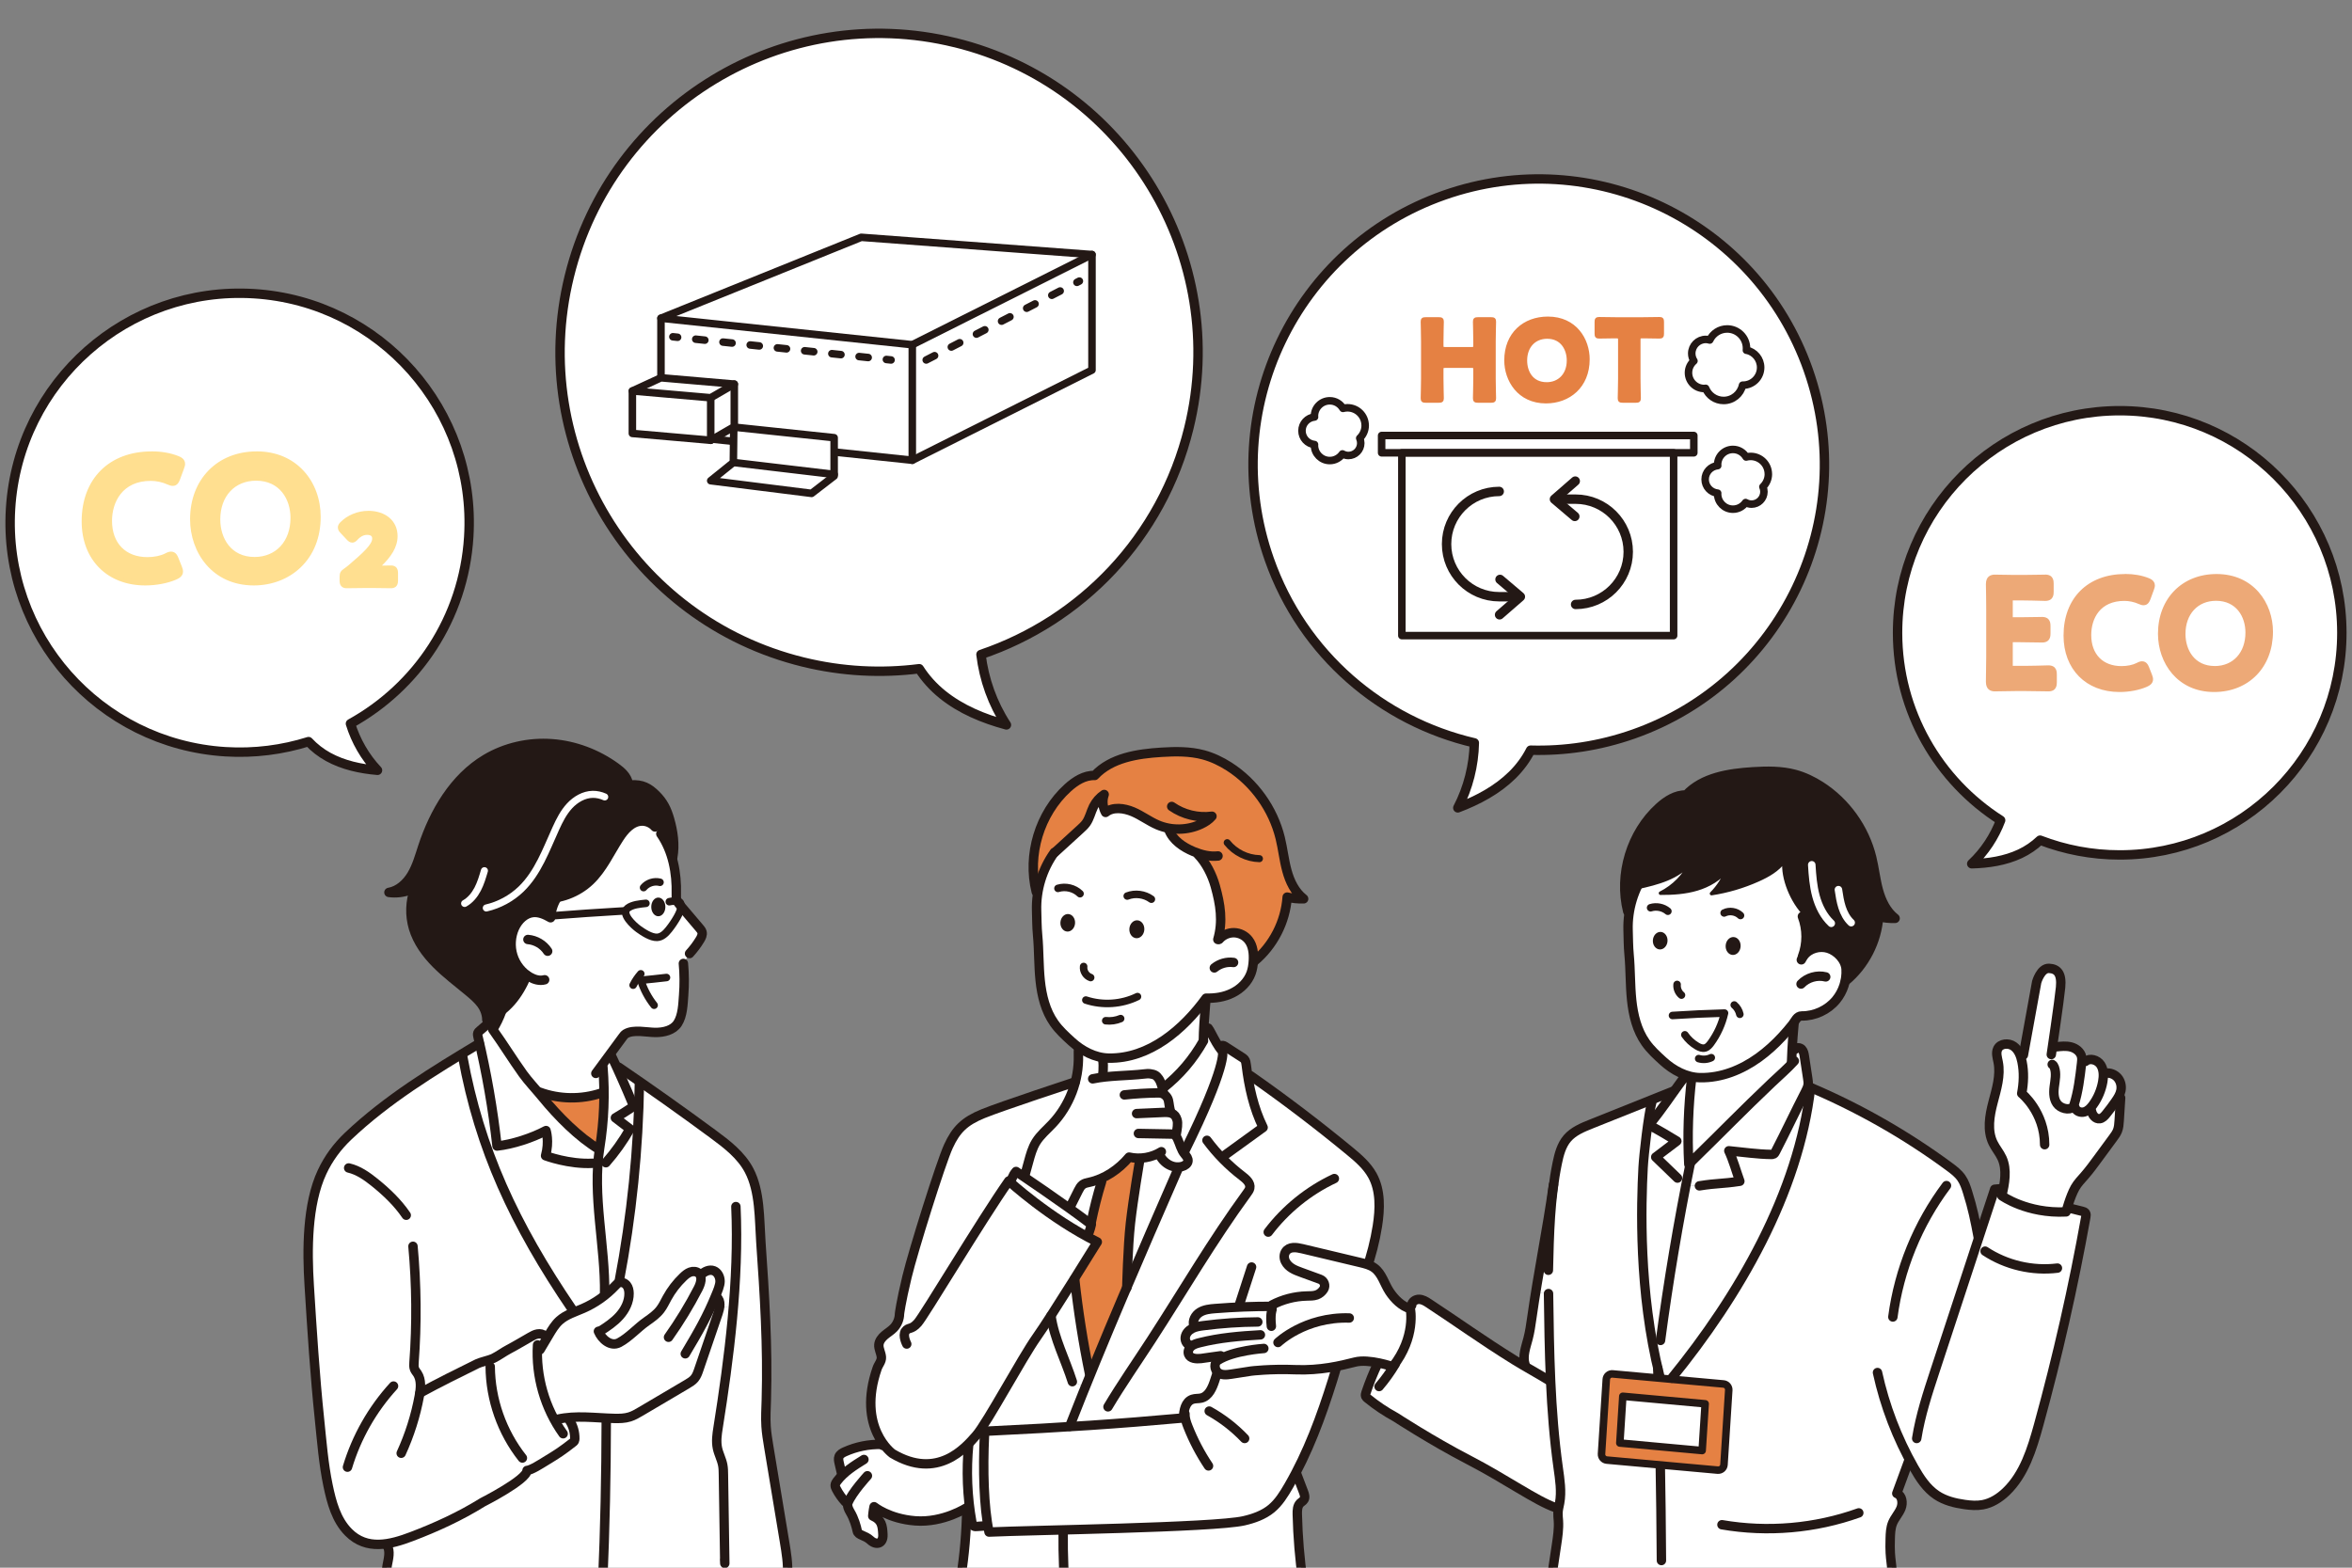 <?xml version="1.0" encoding="UTF-8"?>
<svg id="_レイヤー_2" data-name="レイヤー 2" xmlns="http://www.w3.org/2000/svg" xmlns:xlink="http://www.w3.org/1999/xlink" viewBox="0 0 750 500">
  <rect x="0" y="0" width="750" height="500" fill="#808080" stroke="none"/>
  <defs>
    <style>
      .cls-1, .cls-2, .cls-3, .cls-4, .cls-5, .cls-6, .cls-7, .cls-8, .cls-9, .cls-10, .cls-11 {
        stroke-linecap: round;
      }

      .cls-1, .cls-2, .cls-3, .cls-4, .cls-5, .cls-8, .cls-9, .cls-10, .cls-11 {
        stroke: #231815;
      }

      .cls-1, .cls-3, .cls-4, .cls-5, .cls-6, .cls-7, .cls-8, .cls-9, .cls-10, .cls-11 {
        stroke-linejoin: round;
      }

      .cls-1, .cls-3, .cls-4, .cls-7, .cls-8, .cls-9 {
        stroke-width: 2.4px;
      }

      .cls-1, .cls-12 {
        fill: #fff;
      }

      .cls-13 {
        fill: #ffdf90;
      }

      .cls-13, .cls-14, .cls-15, .cls-12, .cls-16, .cls-17 {
        stroke-width: 0px;
      }

      .cls-2, .cls-3, .cls-4, .cls-5, .cls-6, .cls-14, .cls-7, .cls-9, .cls-10, .cls-11 {
        fill: none;
      }

      .cls-2, .cls-5 {
        stroke-width: 3px;
      }

      .cls-3 {
        stroke-dasharray: 0 0 2.91 5.82;
      }

      .cls-4 {
        stroke-dasharray: 0 0 3 6.01;
      }

      .cls-6, .cls-7 {
        stroke: #fff;
      }

      .cls-6, .cls-10 {
        stroke-width: 2.25px;
      }

      .cls-8, .cls-18, .cls-16 {
        fill: #e58143;
      }

      .cls-15 {
        fill: #231815;
      }

      .cls-19 {
        clip-path: url(#clippath);
      }

      .cls-18 {
        stroke: #e58143;
        stroke-miterlimit: 10;
      }

      .cls-18, .cls-11 {
        stroke-width: 1.13px;
      }

      .cls-17 {
        fill: #eda977;
      }
    </style>
    <clipPath id="clippath">
      <rect class="cls-14" width="750" height="500"/>
    </clipPath>
  </defs>
  <g id="img">
    <g class="cls-19">
      <g>
        <g>
          <polygon class="cls-1" points="220.49 133.42 220.49 144.62 299.36 152.87 308.67 148.43 308.67 134.26 220.49 133.42"/>
          <line class="cls-9" x1="299.37" y1="134.17" x2="299.37" y2="152.87"/>
        </g>
        <g>
          <polygon class="cls-1" points="257.29 112.37 257.29 123.58 336.16 131.82 345.46 127.38 345.46 113.22 257.29 112.37"/>
          <line class="cls-9" x1="336.16" y1="113.13" x2="336.16" y2="131.82"/>
        </g>
        <g>
          <path class="cls-12" d="M675.93,130.99c-39.12,0-70.84,31.72-70.84,70.84,0,25.15,13.12,47.22,32.87,59.79-1.97,5.24-5.13,10.04-9.22,13.87,5.3-.13,10.66-.94,15.46-3.2,2.31-1.09,4.48-2.56,6.33-4.33,7.89,3.03,16.44,4.71,25.39,4.71,39.12,0,70.84-31.72,70.84-70.84s-31.72-70.84-70.84-70.84Z"/>
          <path class="cls-5" d="M675.93,130.99c-39.12,0-70.84,31.72-70.84,70.84,0,25.15,13.12,47.22,32.87,59.79-1.97,5.24-5.13,10.04-9.22,13.87,5.3-.13,10.66-.94,15.46-3.2,2.31-1.09,4.48-2.56,6.33-4.33,7.89,3.03,16.44,4.71,25.39,4.71,39.12,0,70.84-31.72,70.84-70.84s-31.72-70.84-70.84-70.84Z"/>
        </g>
        <g>
          <path class="cls-12" d="M576.6,117.97c-16.69-47.45-68.68-72.4-116.14-55.71-47.45,16.69-72.4,68.68-55.71,116.14,10.73,30.51,36.05,51.71,65.38,58.53-.15,7.19-1.95,14.35-5.27,20.73,6.37-2.41,12.54-5.69,17.39-10.47,2.34-2.31,4.35-5,5.83-7.93,10.86.31,21.95-1.32,32.81-5.14,47.45-16.69,72.4-68.68,55.71-116.14Z"/>
          <path class="cls-5" d="M576.6,117.97c-16.69-47.45-68.68-72.4-116.14-55.71-47.45,16.69-72.4,68.68-55.71,116.14,10.73,30.51,36.05,51.71,65.38,58.53-.15,7.19-1.95,14.35-5.27,20.73,6.37-2.41,12.54-5.69,17.39-10.47,2.34-2.31,4.35-5,5.83-7.93,10.86.31,21.95-1.32,32.81-5.14,47.45-16.69,72.4-68.68,55.71-116.14Z"/>
        </g>
        <g>
          <path class="cls-12" d="M304.51,13.59C249.96.22,194.9,33.61,181.53,88.16s20.02,109.62,74.57,122.99c12.48,3.06,24.99,3.66,37.02,2.13,1.97,3.1,4.5,5.87,7.35,8.18,5.91,4.79,13.12,7.76,20.46,9.74-4.39-6.73-7.17-14.49-8.12-22.46,31.85-10.77,57.68-37.1,66.28-72.17,13.37-54.55-20.02-109.62-74.57-122.99Z"/>
          <path class="cls-5" d="M304.51,13.59C249.96.22,194.9,33.61,181.53,88.16s20.02,109.62,74.57,122.99c12.48,3.06,24.99,3.66,37.02,2.13,1.97,3.1,4.5,5.87,7.35,8.18,5.91,4.79,13.12,7.76,20.46,9.74-4.39-6.73-7.17-14.49-8.12-22.46,31.85-10.77,57.68-37.1,66.28-72.17,13.37-54.55-20.02-109.62-74.57-122.99Z"/>
        </g>
        <g>
          <path class="cls-12" d="M80.94,93.67C40.59,91.17,5.87,121.85,3.37,162.19c-2.5,40.34,28.19,75.07,68.53,77.57,9.23.57,18.16-.61,26.49-3.23,1.79,1.94,3.94,3.59,6.25,4.87,4.8,2.64,10.28,3.82,15.74,4.28-3.97-4.21-6.93-9.35-8.63-14.88,21.18-11.7,36.11-33.63,37.72-59.56,2.5-40.34-28.19-75.07-68.53-77.57Z"/>
          <path class="cls-5" d="M80.94,93.67C40.59,91.17,5.87,121.85,3.37,162.19c-2.5,40.34,28.19,75.07,68.53,77.57,9.23.57,18.16-.61,26.49-3.23,1.79,1.94,3.94,3.59,6.25,4.87,4.8,2.64,10.28,3.82,15.74,4.28-3.97-4.21-6.93-9.35-8.63-14.88,21.18-11.7,36.11-33.63,37.72-59.56,2.5-40.34-28.19-75.07-68.53-77.57Z"/>
        </g>
        <g>
          <g>
            <path class="cls-17" d="M652.1,219.75c-1.5-.03-4.23-.08-5.89-.08h-3.7c-1.63,0-4.05.05-5.4.08-.53.01-.9.02-1,.02-1.86,0-2.1-1.22-2.1-2.29.05-2.67.1-5.7.1-8.03v-15.1c0-2.63-.06-6.15-.1-8.02,0-1.08.24-2.3,2.1-2.3.1,0,.46,0,1,.02,1.35.03,3.77.08,5.4.08h2.69c1.67,0,4.39-.05,5.9-.08.58-.01.98-.02,1.08-.02,1.62,0,1.95.86,1.95,2.15v2.6c0,1.29-.33,2.15-1.95,2.15-.09,0-.5-.01-1.08-.03-1.48-.04-4.23-.12-5.89-.12h-3.41c-.5,0-.63.05-.66.07t0,0s-.03.13-.03.63v5.48c0,.5.05.63.07.66,0,0,0,0,0,0,.03,0,.19.04.62.04h2.4c1.63,0,4.35-.05,5.87-.08.59-.01,1.01-.02,1.1-.02,1.62,0,1.95.86,1.95,2.15v2.36c0,1.29-.33,2.15-1.95,2.15-.09,0-.51,0-1.1-.02-1.52-.03-4.24-.08-5.87-.08h-2.4c-.5,0-.63.05-.66.07h0s-.03.13-.03.63v7.65c0,.5.05.63.07.66,0,0,0,0,0,0,.03,0,.19.04.62.04h4.42c1.66,0,4.41-.08,5.89-.12.59-.02.99-.03,1.09-.03,1.62,0,1.95.86,1.95,2.15v2.5c0,1.29-.33,2.15-1.95,2.15-.09,0-.5,0-1.08-.02Z"/>
            <path class="cls-17" d="M652.17,184.78c1.01,0,1.2.29,1.2,1.39v2.6c0,1.11-.19,1.39-1.2,1.39-.34,0-4.66-.14-6.97-.14h-3.41c-1.2,0-1.44.24-1.44,1.44v5.48c0,1.2.24,1.44,1.44,1.44h2.4c2.26,0,6.64-.1,6.97-.1,1.01,0,1.2.29,1.2,1.39v2.36c0,1.11-.19,1.39-1.2,1.39-.34,0-4.71-.1-6.97-.1h-2.4c-1.2,0-1.44.24-1.44,1.44v7.65c0,1.2.24,1.44,1.44,1.44h4.42c2.31,0,6.64-.14,6.97-.14,1.01,0,1.2.29,1.2,1.39v2.5c0,1.11-.19,1.39-1.2,1.39-.34,0-4.66-.1-6.97-.1h-3.7c-2.26,0-6.06.1-6.39.1-1.06,0-1.35-.38-1.35-1.54.05-2.69.1-5.72.1-8.03v-15.1c0-2.36-.05-5.58-.1-8.03,0-1.15.29-1.54,1.35-1.54.34,0,4.13.1,6.39.1h2.69c2.31,0,6.64-.1,6.97-.1M652.17,183.27c-.1,0-.5,0-1.09.02-1.48.03-4.22.08-5.88.08h-2.69c-1.62,0-4.07-.05-5.39-.08-.54-.01-.91-.02-1.01-.02-1.3,0-2.85.53-2.85,3.04.04,1.9.1,5.42.1,8.03v15.1c0,2.32-.05,5.35-.1,8,0,2.54,1.55,3.07,2.85,3.07.1,0,.47,0,1.01-.02,1.32-.03,3.77-.08,5.39-.08h3.7c1.66,0,4.4.05,5.88.08.59.01,1,.02,1.09.02,2.7,0,2.7-2.18,2.7-2.9v-2.5c0-.72,0-2.9-2.7-2.9-.1,0-.51.01-1.11.03-1.47.04-4.22.12-5.87.12h-4.37v-7.53h2.35c1.62,0,4.37.05,5.86.08.6.01,1.02.02,1.12.02,2.7,0,2.7-2.18,2.7-2.9v-2.36c0-.72,0-2.9-2.7-2.9-.1,0-.51,0-1.12.02-1.48.03-4.24.08-5.86.08h-2.35v-5.36h3.36c1.65,0,4.39.08,5.87.12.6.02,1.01.03,1.11.03,2.7,0,2.7-2.18,2.7-2.9v-2.6c0-.72,0-2.9-2.7-2.9h0Z"/>
          </g>
          <g>
            <path class="cls-17" d="M675.88,219.96c-10.23,0-17.1-6.93-17.1-17.25,0-11.47,7.41-18.88,18.88-18.88,2.67,0,5.09.42,7.2,1.25.54.22,1.53.61,1.53,1.66,0,.38-.13.76-.29,1.18l-1.06,2.88c-.29.71-.6,1.5-1.52,1.5-.39,0-.79-.14-1.27-.35-1.47-.66-3.23-1.04-4.84-1.04-6.88,0-11.32,4.58-11.32,11.66,0,6.47,4.08,10.65,10.41,10.65,1.95,0,3.86-.41,5.24-1.12.33-.19.85-.42,1.3-.42.97,0,1.33.89,1.56,1.48l.92,2.31c.16.43.29.81.29,1.19,0,.99-.9,1.41-1.49,1.69-2.34,1.03-5.41,1.61-8.44,1.61Z"/>
            <path class="cls-17" d="M677.65,184.58c2.5,0,4.86.39,6.93,1.2.72.29,1.06.53,1.06.96,0,.24-.1.53-.24.91l-1.06,2.89c-.29.72-.43,1.01-.82,1.01-.24,0-.53-.1-.96-.29-1.49-.67-3.37-1.11-5.14-1.11-7.98,0-12.07,5.63-12.07,12.41s4.28,11.4,11.16,11.4c2.07,0,4.09-.43,5.58-1.2.43-.24.77-.34.96-.34.38,0,.58.29.87,1.01l.91,2.31c.14.38.24.67.24.91,0,.43-.34.67-1.06,1.01-2.31,1.01-5.29,1.54-8.13,1.54-9.96,0-16.35-6.64-16.35-16.5s6.11-18.13,18.13-18.13M677.65,183.08c-11.93,0-19.63,7.71-19.63,19.63,0,10.76,7.18,18,17.85,18,3.13,0,6.31-.61,8.73-1.67.66-.31,1.96-.91,1.96-2.39,0-.5-.16-.97-.33-1.44l-.92-2.34c-.26-.64-.78-1.96-2.26-1.96-.5,0-1.07.18-1.69.53-1.23.63-3.01,1.01-4.85,1.01-5.96,0-9.66-3.79-9.66-9.9,0-5.27,2.78-10.9,10.57-10.9,1.51,0,3.16.35,4.53.97.58.26,1.06.42,1.58.42,1.43,0,1.92-1.22,2.21-1.95l1.07-2.93c.17-.46.33-.93.33-1.43,0-1.55-1.45-2.14-2-2.36-2.2-.87-4.72-1.31-7.48-1.31h0Z"/>
          </g>
          <g>
            <path class="cls-17" d="M706.03,219.96c-11.26,0-17.15-8.97-17.15-17.82,0-10.78,7.37-18.3,17.92-18.3,11.32,0,17.25,8.87,17.25,17.63,0,10.89-7.41,18.5-18.02,18.5ZM706.66,190.86c-6.28,0-10.5,4.55-10.5,11.32,0,5.47,3.11,10.98,10.07,10.98,6.21,0,10.55-4.69,10.55-11.42,0-5.42-3.13-10.89-10.12-10.89Z"/>
            <path class="cls-17" d="M706.8,184.58c10.48,0,16.5,7.89,16.5,16.88,0,11.3-8.03,17.75-17.26,17.75-10.44,0-16.4-8.08-16.4-17.07,0-10.63,7.17-17.55,17.17-17.55M706.22,213.92c6.25,0,11.3-4.57,11.3-12.17,0-6.44-3.99-11.64-10.87-11.64s-11.25,5.15-11.25,12.07c0,6.49,3.94,11.73,10.82,11.73M706.8,183.08c-10.99,0-18.67,7.84-18.67,19.06,0,9.23,6.15,18.57,17.9,18.57,11.05,0,18.77-7.91,18.77-19.25,0-9.13-6.18-18.38-18-18.38h0ZM706.22,212.42c-6.44,0-9.32-5.14-9.32-10.23,0-6.32,3.92-10.57,9.75-10.57,6.47,0,9.37,5.09,9.37,10.14,0,6.38-3.94,10.67-9.8,10.67h0Z"/>
          </g>
        </g>
        <g>
          <g>
            <g>
              <path class="cls-13" d="M46.32,185.97c-11.68,0-19.52-7.91-19.52-19.69,0-13.1,8.46-21.56,21.57-21.56,3.05,0,5.82.48,8.23,1.43.59.24,1.69.68,1.69,1.8,0,.42-.15.84-.32,1.31l-1.21,3.31c-.33.82-.66,1.65-1.64,1.65-.43,0-.87-.16-1.41-.39-1.7-.77-3.74-1.21-5.6-1.21-7.96,0-13.11,5.3-13.11,13.49,0,7.49,4.73,12.34,12.06,12.34,2.25,0,4.46-.47,6.06-1.3.38-.21.95-.47,1.45-.47,1.04,0,1.42.94,1.69,1.63l1.05,2.65c.18.48.33.91.33,1.33,0,1.07-.99,1.53-1.65,1.84-2.68,1.17-6.19,1.84-9.65,1.84Z"/>
              <path class="cls-13" d="M48.36,145.47c2.87,0,5.58.44,7.95,1.38.83.33,1.21.61,1.21,1.11,0,.28-.11.61-.28,1.05l-1.21,3.31c-.33.83-.5,1.16-.94,1.16-.28,0-.61-.11-1.11-.33-1.71-.77-3.86-1.27-5.91-1.27-9.17,0-13.86,6.46-13.86,14.24s4.91,13.09,12.81,13.09c2.37,0,4.69-.5,6.4-1.38.5-.28.88-.39,1.11-.39.44,0,.66.33.99,1.16l1.05,2.65c.17.44.28.77.28,1.05,0,.5-.39.77-1.22,1.16-2.65,1.16-6.07,1.77-9.33,1.77-11.43,0-18.77-7.62-18.77-18.94s7.01-20.81,20.81-20.81M48.36,143.97c-13.56,0-22.32,8.76-22.32,22.31,0,12.23,8.15,20.44,20.27,20.44,3.56,0,7.18-.69,9.93-1.89.76-.36,2.12-.99,2.12-2.54,0-.54-.17-1.04-.37-1.58l-1.06-2.67c-.3-.74-.84-2.11-2.39-2.11-.53,0-1.15.19-1.83.57-1.45.75-3.54,1.19-5.68,1.19-6.97,0-11.31-4.44-11.31-11.58,0-5.88,3.24-12.74,12.36-12.74,1.76,0,3.69.41,5.29,1.14.63.28,1.16.46,1.72.46,1.49,0,2-1.27,2.33-2.1l1.23-3.35c.19-.51.37-1.02.37-1.57,0-1.63-1.51-2.24-2.16-2.5-2.5-.99-5.36-1.49-8.51-1.49h0Z"/>
            </g>
            <g>
              <path class="cls-13" d="M80.93,185.97c-12.85,0-19.58-10.24-19.58-20.35,0-12.31,8.41-20.9,20.46-20.9,12.93,0,19.69,10.13,19.69,20.13,0,14.51-10.66,21.12-20.57,21.12ZM81.65,152.57c-7.28,0-12.17,5.27-12.17,13.11,0,6.33,3.61,12.72,11.67,12.72,7.2,0,12.22-5.43,12.22-13.22s-4.71-12.61-11.73-12.61Z"/>
              <path class="cls-13" d="M81.82,145.47c12.04,0,18.94,9.05,18.94,19.38,0,12.97-9.22,20.37-19.82,20.37-11.98,0-18.83-9.28-18.83-19.6,0-12.2,8.23-20.15,19.71-20.15M81.16,179.15c7.18,0,12.97-5.24,12.97-13.97,0-7.4-4.58-13.36-12.48-13.36s-12.92,5.91-12.92,13.86c0,7.45,4.53,13.47,12.42,13.47M81.82,143.97c-12.49,0-21.21,8.9-21.21,21.65,0,10.49,6.98,21.1,20.33,21.1,5.75,0,11.05-2.04,14.92-5.74,4.19-4,6.4-9.58,6.4-16.14,0-5.6-1.9-10.78-5.35-14.57-3.75-4.13-8.97-6.31-15.09-6.31h0ZM81.16,177.64c-7.54,0-10.92-6.01-10.92-11.97,0-7.39,4.59-12.36,11.42-12.36,7.58,0,10.97,5.96,10.97,11.86,0,7.46-4.61,12.47-11.47,12.47h0Z"/>
            </g>
          </g>
          <g>
            <path class="cls-13" d="M123.97,186.85c-1.06-.02-3.03-.05-4.14-.05h-4.16c-1.13,0-3.26.03-4.39.05-.42,0-.7.01-.76.01-1.31,0-1.48-.85-1.48-1.59v-1.25c0-1.03.23-1.46,1.07-2,.59-.41,1.02-.74,1.52-1.16,5.28-4.48,7.79-6.97,7.79-9.06,0-1.62-1.3-1.95-2.39-1.95-1.26,0-2.6.66-3.56,1.78-.32.35-.63.7-1.15.7-.48,0-.78-.3-1.1-.61l-2.19-2.33c-.27-.31-.55-.67-.55-1.15s.29-.83.6-1.14c2.09-2.12,5.21-3.39,8.33-3.39,5.15,0,8.61,2.94,8.61,7.33,0,3.93-2.86,7.21-6.16,10.16,1.11,0,3.06-.03,4.11-.05.4,0,.67-.01.72-.01,1.31,0,1.48.85,1.48,1.59v2.56c0,.74-.17,1.59-1.48,1.59-.06,0-.33,0-.72-.01Z"/>
            <path class="cls-13" d="M117.42,164.43c5,0,7.85,2.85,7.85,6.58s-3,7.1-6.78,10.36c-.23.2-.32.32-.32.41s.18.15.52.15h1.13c1.51,0,4.66-.06,4.86-.06.61,0,.73.17.73.84v2.56c0,.67-.12.84-.73.84-.2,0-3.34-.06-4.86-.06h-4.16c-1.54,0-4.95.06-5.15.06-.61,0-.73-.17-.73-.84v-1.25c0-.76.09-.96.73-1.37.58-.41,1.05-.75,1.6-1.22,5.56-4.71,8.06-7.25,8.06-9.63,0-1.6-1.05-2.71-3.14-2.71-1.66,0-3.17.93-4.13,2.04-.26.29-.41.44-.58.44s-.32-.15-.58-.41l-2.15-2.3c-.23-.26-.35-.44-.35-.64,0-.17.12-.35.38-.61,1.86-1.89,4.71-3.17,7.8-3.17M117.42,162.93c-3.32,0-6.64,1.35-8.87,3.62-.24.24-.81.82-.81,1.67s.49,1.37.72,1.63l2.18,2.33.02.02.02.02c.37.36.85.84,1.64.84.85,0,1.36-.56,1.7-.93.66-.76,1.78-1.54,3.02-1.54,1.64,0,1.64.81,1.64,1.2,0,1.77-2.65,4.34-7.53,8.48-.47.4-.89.71-1.47,1.12-1.04.67-1.39,1.34-1.39,2.62v1.25c0,2.04,1.4,2.35,2.23,2.35.06,0,.35,0,.77-.01,1.13-.02,3.25-.05,4.38-.05h4.16c1.1,0,3.07.03,4.13.05.4,0,.68.01.73.01.83,0,2.23-.3,2.23-2.35v-2.56c0-2.04-1.4-2.35-2.23-2.35-.06,0-.33,0-.73.01-.56,0-1.37.02-2.17.03,2.79-2.73,4.99-5.77,4.99-9.39,0-4.83-3.76-8.08-9.36-8.08h0Z"/>
          </g>
        </g>
        <g>
          <path class="cls-12" d="M397.9,343.24l.9-.14c10.8,7.54,21.3,15.53,31.45,23.91,2.79,2.3,5.62,4.7,7.37,7.87,2.66,4.82,2.43,10.69,1.58,16.13-.75,4.78-1.97,9.46-3.53,14.03-7.49,21.81-11.93,44.73-22.65,65.02-.68,1.29-1.37,2.57-2.1,3.83-1.53,2.66-3.18,5.35-5.56,7.3-2.49,2.04-5.63,3.14-8.77,3.86-9.54,2.16-67.98,2.96-81.23,3.59-.14-.66-.27-1.35-.39-2.06-1.35-8.05-1.53-18.62-1.07-28.81,0-.18.05-.35.11-.51.2-.47.63-.81,1.16-.84,9.54-.45,17.95-.9,25.92-1.4v-.09c1.64-4.21,3.3-8.4,5-12.57.53-1.31,1.05-2.63,1.61-3.94,3.78-9.31,7.68-18.59,11.61-27.85,5.36-12.57,10.81-25.1,16.28-37.61l-.05-.77c.47,0,.93-.06,1.41-.18.84-.21,1.77-.83,1.86-1.68.08-.89-.47-1.56-1.04-2.24-.2-.23-.36-.47-.51-.71l.54-.33c13.43-27.17,12.05-31.62,12.05-31.62-.42-.53-.8-1.02-1.13-1.52l.71-.24c.14-.41.74-.24,1.08-.02,1.82,1.17,3.65,2.34,5.48,3.51.3.2.6.39.83.66.41.51.5,1.19.57,1.83.14,1.19.3,2.37.5,3.54Z"/>
          <path class="cls-12" d="M415.67,475.83c.3.8.59,1.73.15,2.45-.29.48-.83.74-1.22,1.11-.9.9-.95,2.31-.92,3.59.17,7.15.77,14.28,1.77,21.37l-109.09-1.11c1.16-7.27,1.8-14.63,1.91-21.99l-.62-.03c.44-.24.66-.39.66-.39l.86-.11c.2,1.59.44,3.17.72,4.75.09.48.23,1.02.65,1.26.27.15.62.14.93.11,1.11-.08,2.21-.15,3.32-.23l.18-.03c.12.71.26,1.4.39,2.06,13.25-.63,71.69-1.43,81.23-3.59,3.14-.72,6.28-1.82,8.77-3.86,2.37-1.95,4.03-4.64,5.56-7.3.74-1.26,1.43-2.54,2.1-3.83l.54.29c.71,1.83,1.4,3.66,2.1,5.48Z"/>
          <path class="cls-12" d="M389.86,335.46s1.38,4.45-12.05,31.62l-.54.33c-.8-1.28-1.16-2.82-1.8-4.19-.23-.5-.53-1.01-.99-1.28l.59-.11c.32-1.74.65-3.56.26-4.7-.38-1.1-.69-1.58-1.74-2.06-.08-.03-.15-.06-.23-.08l.08-.2c-.54-.98-.59-2.82-.87-3.91-.27-1.08-1.13-1.91-2.21-2.22-.38-.12-.78-.12-1.19-.11l1.77-.21c-.08-.41-.15-.83-.26-1.25l.15-.03c5.42-4.28,9.54-9.13,12.95-15.12l-.05-.63c0-.83.05-1.98.12-3.3l.83.03c.21.05.42,0,.57-.15.35.45.6.95.87,1.46.96,1.77,1.62,3.12,2.61,4.58.33.5.71.99,1.13,1.52Z"/>
          <path class="cls-12" d="M348.84,322.03l36.15-8.67s-.83,8.94-1.14,14.66c-.08,1.32-.12,2.48-.12,3.3l.05.63c-3.41,5.99-7.52,10.84-12.95,15.12l-.15.03c-.26-1.11-.62-2.21-1.17-3.03-.77-1.13-1.4-1.4-2.75-1.59-.63-.09-1.26-.02-1.89.05-4.22.5-8.83.5-13.17,1.04l-.06-.48c.18-2.18.35-4.43-.32-6.52-.53-1.7-1.73-3.29-3.33-3.97h1.49l-.63-10.57Z"/>
          <path class="cls-12" d="M374.48,361.94c.47.27.77.78.99,1.28.65,1.37,1.01,2.91,1.8,4.19.15.24.32.48.51.71.57.68,1.11,1.35,1.04,2.24-.09.86-1.02,1.47-1.86,1.68-.48.12-.95.18-1.41.18-2.55.02-4.87-1.73-5.93-4.19l-.11-.21c-1.88.98-3.98,1.52-6.1,1.56-1.13.05-2.27-.06-3.36-.32-2.27,2.73-5.21,5.08-8.47,6.59-1.35.63-2.75,1.11-4.19,1.43-.74.17-1.53.3-2.15.75-.63.47-1.01,1.19-1.37,1.88-.84,1.64-1.91,3.86-2.75,5.5l-.12.18c-5.3-3.8-11.19-7.83-14.45-10.05l.2-.29c.35-1.29.9-3.26,1.25-4.55.59-2.16,1.19-4.36,2.36-6.28,1.35-2.19,3.39-3.88,5.18-5.75,3.53-3.74,6.05-8.4,7.34-13.37.74-2.79,1.08-5.69.99-8.59-.05-1.41-.05-3.09,1.13-3.88.53-.35,1.2-.42,1.82-.35.41.05.8.17,1.17.32,1.61.68,2.81,2.27,3.33,3.97.66,2.09.5,4.34.32,6.52l.06.48c4.34-.54,8.95-.54,13.17-1.04.63-.06,1.26-.14,1.89-.05,1.35.2,1.98.47,2.75,1.59.56.83.92,1.92,1.17,3.03.11.42.18.84.26,1.25l-1.77.21c.41-.02.81-.02,1.19.11,1.08.32,1.94,1.14,2.21,2.22.29,1.08.33,2.93.87,3.91l-.08.2c.08.02.15.05.23.08,1.05.48,1.37.96,1.74,2.06.39,1.14.06,2.96-.26,4.7l-.59.11Z"/>
          <path class="cls-12" d="M375.55,372.21l.05.77c-5.47,12.51-10.92,25.04-16.28,37.61.05-1.5.38-13.35,1.16-20.47.86-7.62,2.96-20.08,2.96-20.08l-.02-.66c2.12-.05,4.22-.59,6.1-1.56l.11.21c1.07,2.46,3.38,4.21,5.93,4.19Z"/>
          <path class="cls-16" d="M363.41,369.37l.02.66s-2.1,12.47-2.96,20.08c-.78,7.12-1.11,18.97-1.16,20.47-3.94,9.25-7.83,18.53-11.61,27.85l-.23-.09c-2.09-10.06-3.68-20.23-4.79-30.46l-.08-.05c3.98-6.35,7.28-11.73,7.28-11.73-1.11-.56-2.19-1.11-3.27-1.7l.21-.38c.75-1.49,1.17-3.5,1.17-3.5-.09-.08-.18-.14-.27-.21l.18-.23c.89-4.48,2.31-10.09,3.66-14.45,3.26-1.52,6.2-3.86,8.47-6.59,1.1.26,2.24.36,3.36.32Z"/>
          <path class="cls-12" d="M347.39,377.08c1.44-.32,2.84-.8,4.19-1.43-1.35,4.36-2.78,9.97-3.66,14.45l-.18.23c-1.91-1.46-4.25-3.17-6.73-4.94l.12-.18c.84-1.64,1.91-3.86,2.75-5.5.36-.69.74-1.41,1.37-1.88.62-.45,1.41-.59,2.15-.75Z"/>
          <path class="cls-12" d="M347.73,390.32c.09.08.18.14.27.21,0,0-.42,2.01-1.17,3.5l-.21.38c-12.47-6.79-22.68-15.73-24.62-17.45l.36-.11s.47-1.95,1.64-3.23c0,0,.98.65,2.55,1.71,3.26,2.22,9.15,6.25,14.45,10.05,2.48,1.77,4.82,3.48,6.73,4.94Z"/>
          <path class="cls-12" d="M347.7,438.43c-.56,1.31-1.08,2.63-1.61,3.94l-4.15-1.68c-2.24-7.03-5.77-13.7-6.82-21l-.05-.03c2.34-3.62,5.06-7.9,7.52-11.82l.08.05c1.11,10.23,2.7,20.4,4.79,30.46l.23.09Z"/>
          <path class="cls-12" d="M288.9,424.34c.92-1.05,1.79-.2,3.77-2.43,2.12-2.4,20.11-32.56,29-45.25,0,0,.12.11.33.3,1.94,1.73,12.15,10.66,24.62,17.45,1.08.59,2.16,1.14,3.27,1.7,0,0-3.3,5.38-7.28,11.73-2.46,3.92-5.18,8.2-7.52,11.82-1.85,2.87-3.45,5.32-4.54,6.83-4.36,6.14-14.39,24.74-18.5,30.34-.27.38-.51.69-.74.95-.65.75-1.49,1.73-2.52,2.78-4.48,4.46-12.53,9.99-24.23,3.03,0,0-1.32-.96-2.81-2.96-2.88-3.88-6.38-11.72-2.06-24.21.44-1.25,1.44-2.24,1.35-3.56-.08-1.35-.9-2.61-.8-3.95.09-1.22.93-2.27,1.86-3.05.93-.8,2.01-1.41,2.85-2.3l3.94.78Z"/>
          <path class="cls-12" d="M341.95,440.69l4.15,1.68c-1.7,4.18-3.36,8.37-5,12.57v.09c-7.98.5-16.39.95-25.92,1.4-.53.03-.96.38-1.16.84l-1.97-.44c4.12-5.6,14.15-24.2,18.5-30.34,1.08-1.52,2.69-3.97,4.54-6.83l.05.03c1.05,7.3,4.58,13.97,6.82,21Z"/>
          <path class="cls-12" d="M342.82,345.08l.06.02c-1.29,4.97-3.82,9.63-7.34,13.37-1.79,1.88-3.83,3.56-5.18,5.75-1.17,1.92-1.77,4.12-2.36,6.28-.35,1.29-.9,3.26-1.25,4.55l-.2.29c-1.58-1.07-2.55-1.71-2.55-1.71-1.17,1.28-1.64,3.23-1.64,3.23l-.36.11c-.21-.2-.33-.3-.33-.3-8.89,12.69-26.89,42.85-29,45.25-1.98,2.24-2.85,1.38-3.77,2.43l-3.94-.78c1.17-1.22,1.85-2.87,1.86-4.55,0,0,.38-3.41,2.39-11.78,2.01-8.35,10.78-36.36,13.22-41.65s5.08-7.93,10.99-10.36,29.39-10.14,29.39-10.14Z"/>
          <path class="cls-12" d="M314.97,486.59l-.18.03c-1.11.08-2.21.15-3.32.23-.32.03-.66.05-.93-.11-.42-.24-.56-.78-.65-1.26-.29-1.58-.53-3.15-.72-4.75-.84-6.65-.95-13.38-.29-20.07l-.11-.11c1.04-1.05,1.88-2.03,2.52-2.78.23-.26.47-.57.74-.95l1.97.44c-.06.17-.11.33-.11.51-.47,10.18-.29,20.76,1.07,28.81Z"/>
          <path class="cls-12" d="M268.7,470.41l-.3-.29c-.27-1.17-.54-2.36-.81-3.53-.15-.66-.3-1.38-.06-2.01.32-.77,1.11-1.2,1.86-1.55,3.65-1.64,7.66-2.45,11.66-2.36.15,0,.38.09.38.21l.33-.26c1.49,2,2.81,2.96,2.81,2.96,11.7,6.95,19.75,1.43,24.23-3.03l.11.11c-.66,6.68-.56,13.41.29,20.07l-.86.11s-.23.15-.66.39c-2,1.16-8.4,4.42-15.83,3.83-8.4-.65-13.11-4.51-13.11-4.51-.29,1.26-.42,2.96-.42,2.96,2.81,1.26,3.09,2.96,3.23,5.92.15,2.96-2.1,3.53-3.94,1.83-1.83-1.68-3.95-1.55-4.24-2.96s-.99-3.95-2.25-6.07c-1.11-1.86-.81-2.75-.72-2.93l-.84-.3c-1.13-1.22-2.09-2.6-2.85-4.07-.2-.39-.39-.8-.38-1.23.03-.48.32-.92.6-1.31.54-.71,1.14-1.37,1.79-1.98Z"/>
        </g>
        <g>
          <path class="cls-12" d="M233.84,417.09l-4.34-.33c.14-1.17-.02-2.28-.9-2.99l-.51-.21c.06-.12.11-.26.17-.39.51-1.25,1.37-3.18,1.35-4.54-.02-1.37-.71-2.84-1.98-3.33-1.38-.54-2.96.21-4.03,1.25l-.33.14c-.12-.21-.29-.42-.48-.6-.71-.63-1.77-.68-2.66-.36s-1.62.95-2.3,1.59c-2.01,1.92-3.72,4.15-5.06,6.58-.71,1.28-1.31,2.61-2.19,3.77-1.19,1.55-2.81,2.69-4.42,3.82-2.91,2.03-5.57,5.08-8.7,6.74-2.73,1.46-5.62-1.16-6.64-3.6l.51-.03c2.24-1.41,4.48-2.91,6.23-4.88,1.77-1.98,3.05-4.52,3.02-7.18-.02-.92-.2-1.89-.78-2.61-.57-.74-1.62-1.14-2.48-.77-.44.2-.78.57-1.11.93-.99,1.05-2.06,2.04-3.2,2.94l-.21-.27c.21-13.74-3.12-27.91-2.15-41.6l.05-.5,2.48.2c2.91-3.32,5.5-6.94,7.69-10.77-1.55-1.19-3.11-2.37-4.66-3.54,1.68-.99,3.32-2.01,4.94-3.09.26-.18.54-.39.63-.69.11-.32-.03-.65-.15-.93-1.55-3.75-3.17-7.49-4.87-11.19l.54-.26c10.14,6.91,20.14,14.01,30.01,21.3,4.45,3.27,9.01,6.76,11.57,11.66,3.5,6.71,3.21,15.43,3.72,22.79,1.19,16.84,2.24,33.48,1.74,50.36-.08,2.82-.26,5.65-.08,8.46.15,2.16.5,4.31.86,6.46,1.68,10.14,3.36,20.29,5.05,30.43.57,3.44,1.16,6.92.95,10.41h-19.42l-.3.02-.27-3.6c-.15-9.46-.3-18.91-.45-28.37-.02-.99-.03-1.98-.21-2.94-.35-1.88-1.31-3.59-1.7-5.44-.47-2.18-.14-4.42.21-6.59,1.92-12.05,3.75-25.04,4.85-38.2Z"/>
          <path class="cls-12" d="M231.13,498.63l.27,3.6.3,3.86h-39.53v-1.38c.75-17.18,1.13-34.38,1.14-51.59l.03-.84c.86.05,1.71.09,2.57.11,1.64.05,3.3.02,4.87-.48,1.26-.39,2.4-1.07,3.53-1.73,4.93-2.9,9.84-5.81,14.76-8.71.87-.51,1.76-1.05,2.4-1.83.68-.8,1.02-1.82,1.37-2.81,2.04-5.98,4.09-11.96,6.13-17.95.23-.66.44-1.4.53-2.12l4.34.33c-1.1,13.16-2.93,26.15-4.85,38.2-.35,2.18-.68,4.42-.21,6.59.39,1.85,1.35,3.56,1.7,5.44.18.96.2,1.95.21,2.94.15,9.46.3,18.91.45,28.37Z"/>
          <path class="cls-12" d="M228.08,413.56l.51.21c.89.71,1.04,1.82.9,2.99-.09.72-.3,1.46-.53,2.12-2.04,5.99-4.09,11.97-6.13,17.95-.35.99-.69,2.01-1.37,2.81-.65.78-1.53,1.32-2.4,1.83-4.93,2.9-9.84,5.81-14.76,8.71-1.13.66-2.27,1.34-3.53,1.73-1.56.5-3.23.53-4.87.48-.86-.02-1.71-.06-2.57-.11-3.92-.18-7.86-.53-11.73-.2-1.29.11-2.6.29-3.88.59l-.9.26c-3.75-6.83-5.68-14.66-5.48-22.45l.86.02c.96-1.62,1.92-3.23,2.88-4.85.95-1.58,1.91-3.2,3.29-4.45,2.1-1.89,4.93-2.72,7.52-3.86,2.55-1.11,4.94-2.57,7.1-4.31,1.14-.9,2.21-1.89,3.2-2.94.33-.36.68-.74,1.11-.93.86-.38,1.91.03,2.48.77.59.72.77,1.7.78,2.61.03,2.66-1.25,5.2-3.02,7.18-1.76,1.97-4,3.47-6.23,4.88l-.51.03c1.02,2.45,3.91,5.06,6.64,3.6,3.12-1.67,5.78-4.72,8.7-6.74,1.61-1.13,3.23-2.27,4.42-3.82.89-1.16,1.49-2.49,2.19-3.77,1.34-2.43,3.05-4.66,5.06-6.58.68-.65,1.41-1.28,2.3-1.59s1.95-.27,2.66.36c.2.18.36.39.48.6l.33-.14c1.07-1.04,2.64-1.79,4.03-1.25,1.28.5,1.97,1.97,1.98,3.33.02,1.35-.84,3.29-1.35,4.54-.06.14-.11.27-.17.39Z"/>
          <path class="cls-12" d="M191.72,340.01l.56.41c.21,2.72.32,5.47.33,8.2h-.89c-6.34,2.12-13.4,2.01-19.68-.3l-.27.24c-1.61-1.91-3.74-4.27-4.99-6.01-3.59-5.03-6.08-9.18-9.67-14.21,1.16-1.83,2.12-3.8,2.84-5.84l-.09-.12c3.66-2.84,6.14-6.59,8.13-11.29l.05-.06c-2.1-1.49-3.72-3.71-4.51-6.25-.89-2.88-.69-6.13.56-8.86,1.13-2.48,3.29-4.63,5.9-4.88,1.95-.18,3.85.69,5.57,1.68.14-2.12.75-4.19,1.8-5.99l-.08-.41c4.04-.69,7.87-2.58,10.84-5.41,4-3.8,6.29-9,9.3-13.62,1.68-2.61,4.04-5.29,7.15-5.41,1.62-.06,3.24.66,4.3,1.88l1.85,2.19c1.61,2.31,2.78,4.9,3.54,7.6,1.1,3.72,1.49,7.71,1.38,11.6-.02.71-.05,1.44.21,2.1.21.54.59.99.96,1.43,2.07,2.45,4.15,4.88,6.22,7.33.33.38.66.78.8,1.26.23.84-.2,1.71-.65,2.45-.96,1.58-2.07,3.06-3.32,4.42l-1.94,3.15c.3,3.35.33,6.74.08,10.09-.23,2.87-.3,6.49-1.91,9-1.46,2.27-4.46,2.94-7.15,2.93-2.7-.03-6.95-1.05-9.42.42-.41.26-.71.65-.99,1.04-1.41,1.92-2.84,3.85-4.24,5.77-.87,1.16-1.73,2.31-2.58,3.48Z"/>
          <path class="cls-15" d="M132.14,283.26c-2.49,1.23-5.36,1.76-8.11,1.37,3.12-.54,5.68-2.9,7.3-5.63,1.61-2.73,2.46-5.84,3.45-8.85,3.66-11.16,10-22.02,20.08-28.04,6.31-3.78,13.82-5.45,21.15-4.9,7.33.54,14.45,3.27,20.38,7.58,1.76,1.28,3.5,2.84,3.92,4.96l.72.6c3.82-.29,5.9.95,8.19,3.23,2.28,2.3,3.41,4.6,4.3,7.71,1.14,3.95,1.73,8.13,1.01,12.18l-.26.08c-.77-2.7-1.94-5.29-3.54-7.6l-1.85-2.19c-1.05-1.22-2.67-1.94-4.3-1.88-3.11.12-5.47,2.79-7.15,5.41-3,4.63-5.3,9.82-9.3,13.62-2.97,2.82-6.8,4.72-10.84,5.41l.08.41c-1.05,1.8-1.67,3.88-1.8,5.99-1.73-.99-3.62-1.86-5.57-1.68-2.61.26-4.78,2.4-5.9,4.88-1.25,2.73-1.44,5.98-.56,8.86.78,2.54,2.4,4.76,4.51,6.25l-.05.06c-1.98,4.7-4.46,8.46-8.13,11.29-1.2.95-2.54,1.79-4.03,2.52-.2.11-.41.21-.62.3,0,0,.15-2.39-1.68-4.93-1.08-1.5-2.72-2.9-4.13-4.07-3.48-2.88-7.13-5.62-10.32-8.83s-5.95-6.98-7.24-11.32c-1.23-4.09-1.1-8.56.39-12.57l-.11-.21Z"/>
          <path class="cls-12" d="M201.63,351.81c.12.29.26.62.15.93-.09.3-.38.51-.63.69-1.62,1.08-3.26,2.1-4.94,3.09l-3.86-.27c.18-2.54.27-5.09.26-7.65-.02-2.73-.12-5.48-.33-8.2l-.56-.41c.86-1.17,1.71-2.33,2.58-3.48l.84.62c.54,1.16,1.08,2.33,1.62,3.48,1.7,3.69,3.32,7.43,4.87,11.19Z"/>
          <path class="cls-12" d="M196.21,356.53c1.55,1.17,3.11,2.36,4.66,3.54-2.19,3.83-4.78,7.45-7.69,10.77l-2.48-.2c.11-1.37.26-2.72.47-4.07.02-.18.05-.36.08-.54.53-3.24.9-6.5,1.11-9.78l3.86.27Z"/>
          <path class="cls-12" d="M193.34,452.28l-.03.84c-.02,17.21-.39,34.41-1.14,51.59v1.38h-68.97c-.24-2.3-.15-4.63.27-6.89.41-2.12,1.07-4.46-.06-6.31l-.09-.56c2.67-.39,5.38-1.29,7.98-2.28,7.89-3,15.47-6.47,22.59-10.92,0,0,14.16-7.19,14.16-10.15,1.35-.08,4.49-2.12,5.65-2.81,4.27-2.58,5.63-3.53,8.77-5.98.26-.2.56-.38.69-.66.11-.23.12-.47.12-.69.03-2-.53-3.98-1.58-5.66l-.09-1.1c3.88-.33,7.81.02,11.73.2Z"/>
          <path class="cls-12" d="M176.84,452.93l.9-.26c1.28-.3,2.58-.48,3.88-.59l.09,1.1c1.05,1.68,1.61,3.66,1.58,5.66,0,.23-.02.47-.12.69-.14.29-.44.47-.69.66-3.14,2.45-4.51,3.39-8.77,5.98-1.16.69-4.3,2.73-5.65,2.81,0,2.96-14.16,10.15-14.16,10.15-7.12,4.45-14.7,7.92-22.59,10.92-2.6.99-5.3,1.89-7.98,2.28-4.33.66-8.58,0-12.18-3.62-3.97-4-5.42-9.63-6.53-14.96-1.44-6.88-2-14.09-2.72-21.09-1.49-14.16-2.39-28.37-3.29-42.6-.71-11.32-.71-25.97,4.1-36.24,2.04-4.36,4.82-8.14,8.31-11.45,12.41-11.79,27.16-20.77,41.83-29.59l.08-.02c2.51,10.78,4.36,21.73,5.59,32.74,4.91-.53,11.26-2.6,15.62-4.94,0,0,1.13,3.38-.15,8.04,0,0,7.48,2.82,15.09,2.39l1.59.14c-.98,13.7,2.36,27.86,2.15,41.6l.21.27c-2.16,1.74-4.55,3.2-7.1,4.31-2.6,1.14-5.42,1.97-7.52,3.86-1.38,1.25-2.34,2.87-3.29,4.45-.96,1.62-1.92,3.23-2.88,4.85l-.86-.02c-.2,7.8,1.73,15.62,5.48,22.45Z"/>
          <path class="cls-16" d="M192.61,348.61c.02,2.55-.08,5.11-.26,7.65-.21,3.27-.59,6.53-1.11,9.78-.03.18-.06.36-.08.54l-.17-.03c-6.46-3.85-12.98-10.41-18.22-16.82-.3-.36-.63-.75-1.01-1.17l.27-.24c6.28,2.31,13.34,2.42,19.68.3h.89Z"/>
          <path class="cls-12" d="M191,366.55l.17.03c-.21,1.35-.36,2.7-.47,4.07l-.05.5-1.59-.14c-7.62.44-15.09-2.39-15.09-2.39,1.28-4.66.15-8.04.15-8.04-4.36,2.34-10.71,4.42-15.62,4.94-1.23-11.01-3.08-21.96-5.59-32.74-.17-.71-.33-1.43-.5-2.13-.09-.39-.18-.81-.03-1.17.11-.3.36-.53.62-.75,1.1-.95,2.21-1.91,3.32-2.87l-.48-.96c1.49-.74,2.82-1.58,4.03-2.52l.09.12c-.72,2.04-1.68,4.01-2.84,5.84,3.59,5.03,6.08,9.18,9.67,14.21,1.25,1.74,3.38,4.1,4.99,6.01.38.42.71.81,1.01,1.17,5.24,6.41,11.76,12.98,18.22,16.82Z"/>
        </g>
        <g>
          <path class="cls-18" d="M459.73,120.79c0,1.88.11,5.96.11,6.21,0,.75-.21.89-1.03.89h-4.19c-.82,0-1.03-.14-1.03-.89,0-.25.11-4.33.11-6.21v-11.96c0-1.88-.11-5.96-.11-6.21,0-.75.21-.89,1.03-.89h4.19c.82,0,1.03.14,1.03.89,0,.25-.11,4.33-.11,6.21v1.35c0,.89.18,1.06,1.06,1.06h8.51c.89,0,1.06-.18,1.06-1.06v-1.35c0-1.88-.11-5.96-.11-6.21,0-.75.21-.89,1.03-.89h4.19c.82,0,1.03.14,1.03.89,0,.25-.11,4.33-.11,6.21v11.96c0,1.88.11,5.96.11,6.21,0,.75-.21.89-1.03.89h-4.19c-.82,0-1.03-.14-1.03-.89,0-.25.11-4.33.11-6.21v-2.95c0-.89-.18-1.06-1.06-1.06h-8.51c-.89,0-1.06.18-1.06,1.06v2.95Z"/>
          <path class="cls-18" d="M506.35,114.58c0,8.66-6.14,13.52-13.37,13.52-8.69,0-12.74-6.99-12.74-13.16,0-8.44,5.82-13.41,13.34-13.41,8.8,0,12.77,6.92,12.77,13.06ZM486.41,114.97c0,3.62,1.92,7.49,6.81,7.49,3.94,0,6.95-2.84,6.95-7.49,0-3.51-1.95-7.49-6.81-7.49-4.15,0-6.95,3.02-6.95,7.49Z"/>
          <path class="cls-18" d="M522.56,120.79c0,1.88.11,5.96.11,6.21,0,.75-.21.89-1.03.89h-4.19c-.82,0-1.03-.14-1.03-.89,0-.25.11-4.33.11-6.21v-12.38c0-.89-.18-1.06-1.06-1.06h-.75c-1.28,0-4.54.07-4.79.07-.75,0-.89-.21-.89-1.03v-3.69c0-.82.14-1.03.89-1.03.25,0,3.83.07,5.5.07h8.23c1.67,0,5.25-.07,5.5-.07.75,0,.89.21.89,1.03v3.69c0,.82-.14,1.03-.89,1.03-.25,0-3.51-.07-4.79-.07h-.75c-.89,0-1.06.18-1.06,1.06v12.38Z"/>
        </g>
        <path class="cls-9" d="M435.32,135.7c0-3.12-2.53-5.64-5.64-5.64-.5,0-.98.07-1.44.19-.85-1.44-2.4-2.42-4.2-2.42-2.7,0-4.89,2.19-4.89,4.89,0,.1.02.19.03.28-2.25.22-4.01,2.09-4.01,4.39s1.76,4.17,4,4.39c0,.08-.02.15-.02.22,0,2.7,2.19,4.89,4.89,4.89,1.67,0,3.14-.84,4.03-2.12.57.31,1.21.51,1.9.51,2.18,0,3.95-1.77,3.95-3.95,0-.56-.12-1.09-.33-1.57,1.07-1.03,1.74-2.47,1.74-4.07Z"/>
        <path class="cls-9" d="M563.88,151.21c0-3.12-2.53-5.64-5.64-5.64-.5,0-.98.07-1.44.19-.85-1.44-2.4-2.42-4.2-2.42-2.7,0-4.89,2.19-4.89,4.89,0,.1.02.19.03.28-2.25.22-4.01,2.09-4.01,4.39s1.76,4.17,4,4.39c0,.08-.02.15-.02.22,0,2.7,2.19,4.89,4.89,4.89,1.67,0,3.14-.84,4.03-2.12.57.31,1.21.51,1.9.51,2.18,0,3.95-1.77,3.95-3.95,0-.56-.12-1.09-.33-1.57,1.07-1.03,1.74-2.47,1.74-4.07Z"/>
        <path class="cls-9" d="M556.89,111.71c.02-.21.03-.42.03-.63,0-3.4-2.76-6.16-6.16-6.16-2.46,0-4.57,1.44-5.56,3.53-.4-.12-.81-.2-1.25-.2-2.48,0-4.49,2.01-4.49,4.49,0,.88.26,1.69.7,2.38-1.06.92-1.74,2.26-1.74,3.77,0,2.77,2.25,5.02,5.02,5.02.15,0,.3-.03.45-.05.91,2.27,3.13,3.87,5.73,3.87,2.97,0,5.44-2.09,6.04-4.88.04,0,.09,0,.13,0,3.11,0,5.64-2.52,5.64-5.64,0-2.73-1.94-5.01-4.52-5.52Z"/>
        <g>
          <path class="cls-5" d="M478.07,156.74c-9.27,0-16.79,7.51-16.79,16.79s7.51,16.79,16.79,16.79h5.68"/>
          <polyline class="cls-5" points="478.32 184.8 484.81 190.31 478.18 196.08"/>
        </g>
        <g>
          <path class="cls-5" d="M502.42,192.78c9.27,0,16.79-7.51,16.79-16.79,0-9.27-7.51-16.79-16.79-16.79h-5.68"/>
          <polyline class="cls-5" points="502.17 164.71 495.68 159.21 502.31 153.44"/>
        </g>
        <g>
          <polygon class="cls-1" points="210.77 138.33 290.91 146.79 348.21 118.03 348.21 117.77 348.21 81.19 274.63 75.69 210.77 101.49 210.77 138.33"/>
          <line class="cls-9" x1="290.91" y1="109.95" x2="290.91" y2="146.79"/>
          <polyline class="cls-9" points="210.77 101.49 290.91 109.95 348.21 81.19"/>
        </g>
        <g>
          <polygon class="cls-1" points="233.98 136.22 233.85 147.5 226.63 153.32 258.8 157.36 265.99 151.82 265.99 139.6 233.98 136.22"/>
          <line class="cls-9" x1="233.85" y1="147.5" x2="265.99" y2="151.31"/>
        </g>
        <g>
          <polygon class="cls-1" points="201.65 138.24 226.63 140.42 234.15 136.07 234.15 135.97 234.15 122.51 210.75 120.49 201.65 124.69 201.65 138.24"/>
          <polyline class="cls-9" points="201.65 124.69 226.63 126.86 234.15 122.51"/>
          <line class="cls-9" x1="226.63" y1="126.86" x2="226.63" y2="140.42"/>
        </g>
        <g>
          <line class="cls-9" x1="214.57" y1="107.41" x2="216.07" y2="107.57"/>
          <line class="cls-3" x1="221.86" y1="108.18" x2="279.75" y2="114.34"/>
          <line class="cls-9" x1="282.65" y1="114.65" x2="284.14" y2="114.81"/>
        </g>
        <line class="cls-4" x1="295.35" y1="114.81" x2="344.19" y2="89.65"/>
        <g>
          <rect class="cls-9" x="440.57" y="138.9" width="99.55" height="5.52"/>
          <rect class="cls-9" x="447.02" y="144.42" width="86.66" height="58.3"/>
        </g>
        <path class="cls-5" d="M404.41,392.97c5.52-7.28,12.82-13.2,21.09-17.08"/>
        <path class="cls-5" d="M377.87,450.95c-.06,1.4.42,2.75.93,4.05,1.73,4.4,3.94,8.62,6.57,12.54"/>
        <path class="cls-5" d="M385.59,450.05c4.18,2.32,8,5.28,11.3,8.74"/>
        <g>
          <path class="cls-5" d="M326.75,375.05c.35-1.29.9-3.26,1.25-4.55.59-2.16,1.19-4.36,2.36-6.27,1.36-2.2,3.4-3.89,5.17-5.77,5.52-5.84,8.59-13.92,8.35-21.95-.04-1.41-.05-3.1,1.13-3.88.53-.35,1.19-.42,1.82-.34,2.17.26,3.85,2.19,4.5,4.28s.49,4.33.32,6.52"/>
          <path class="cls-5" d="M348.43,344.09c5.23-1.09,11.14-.94,16.44-1.56.63-.07,1.27-.14,1.89-.05,1.35.2,1.98.46,2.75,1.59s1.16,2.8,1.43,4.28"/>
          <path class="cls-5" d="M358.53,349.21c3.53-.38,7.08-.59,10.64-.64.4,0,.8,0,1.19.11,1.07.32,1.93,1.15,2.21,2.23s.33,2.92.86,3.9"/>
          <path class="cls-5" d="M362.43,355.17c3.12-.16,5.51-.22,8.35-.37.78-.04,2.09-.06,2.8.26,1.05.48,1.37.97,1.74,2.06.39,1.14.05,2.96-.26,4.7"/>
          <path class="cls-5" d="M363.01,361.51c3.43.06,6.86.13,10.28.19.33,0,.67.01.98.13.58.23.94.81,1.21,1.38.77,1.64,1.14,3.51,2.31,4.9.57.68,1.12,1.35,1.03,2.23-.09.85-1.02,1.47-1.85,1.69-3.07.81-6.09-1.1-7.35-4.02"/>
          <path class="cls-5" d="M370.33,367.32c-3.02,1.89-6.8,2.53-10.28,1.73-3.22,3.86-7.75,6.95-12.66,8.02-.75.16-1.53.3-2.15.75-.63.46-1.01,1.18-1.37,1.88-.84,1.64-1.91,3.85-2.75,5.49"/>
          <path class="cls-5" d="M289.14,428.67s-1.41-2.68-.42-4.09,1.83-.28,3.95-2.68c2.11-2.4,20.12-32.56,29-45.24,0,0,12.87,11.84,28.23,19.45,0,0-14.7,23.82-19.35,30.38s-15.75,27.28-19.24,31.29-12.37,14.38-26.75,5.81c0,0-11.42-8.25-4.86-27.17.43-1.25,1.44-2.24,1.35-3.56-.09-1.35-.9-2.61-.8-3.95.09-1.22.93-2.26,1.86-3.05s2.01-1.42,2.86-2.3c1.16-1.21,1.84-2.87,1.86-4.55,0,0,.38-3.41,2.39-11.77,2.01-8.35,10.78-36.37,13.22-41.66,2.43-5.29,5.07-7.93,11-10.36s29.39-10.15,29.39-10.15"/>
          <path class="cls-5" d="M322.36,376.85s.48-1.96,1.64-3.22c0,0,16.07,10.78,24,16.92,0,0-.42,2.01-1.16,3.49"/>
          <path class="cls-5" d="M349.48,332.6l-.63-10.57,36.16-8.67s-1.27,13.53-1.27,17.97"/>
          <path class="cls-5" d="M383.78,331.95c-3.41,6.01-7.53,10.85-12.95,15.14"/>
          <path class="cls-5" d="M384.69,328.05c.2.05.42,0,.57-.14.35.44.6.95.87,1.45,1.28,2.38,2.05,3.99,3.74,6.1,0,0,1.37,4.44-12.05,31.61"/>
          <path class="cls-5" d="M375.59,372.97c-11.85,27.17-23.69,54.36-34.5,81.96"/>
          <path class="cls-5" d="M342.68,407.88c1.11,10.22,2.71,20.4,4.79,30.47"/>
          <path class="cls-5" d="M335.13,419.69c1.05,7.29,4.59,13.96,6.82,20.99"/>
          <path class="cls-5" d="M351.28,376.83c-1.35,4.36-2.47,8.79-3.36,13.27"/>
          <path class="cls-5" d="M363.43,370.03s-2.11,12.48-2.96,20.09c-.85,7.61-1.16,20.62-1.16,20.62"/>
          <path class="cls-5" d="M389.44,333.69c.14-.39.73-.24,1.08-.01,1.83,1.17,3.65,2.34,5.48,3.52.3.19.6.39.83.66.41.5.5,1.19.58,1.84.82,6.85,2.33,13.7,5.37,19.89-4.14,3-8.29,6-12.43,9"/>
          <path class="cls-5" d="M384.87,363.69c3.18,4.29,6.97,8.14,11.22,11.38,1.28.98,2.76,2.28,2.43,3.86-.12.58-.48,1.07-.83,1.55-11.21,15.37-20.24,30.96-30.6,46.92-4.61,7.1-9.58,14.24-13.78,21.3"/>
          <path class="cls-5" d="M398.8,343.1c10.8,7.55,21.29,15.53,31.46,23.91,2.79,2.3,5.62,4.71,7.37,7.88,2.66,4.82,2.44,10.7,1.59,16.14-.75,4.77-1.97,9.46-3.54,14.02-7.96,23.19-12.46,47.63-24.74,68.85-1.54,2.66-3.19,5.34-5.56,7.29-2.49,2.04-5.63,3.14-8.77,3.86-9.54,2.17-67.98,2.97-81.23,3.59-1.69-8.23-1.97-19.79-1.46-30.86.03-.71.56-1.31,1.27-1.35,24.19-1.16,41.16-2.28,62.17-4.19.12-2.4.62-5.2,2.9-5.96.89-.3,1.87-.16,2.79-.38,2.42-.58,3.56-3.31,4.33-5.68,3.91-12.04,7.81-24.08,11.72-36.12"/>
          <path class="cls-5" d="M308.9,460.67c-.81,8.27-.48,16.64,1,24.82.09.48.22,1.01.64,1.25.28.15.61.14.93.11,1.11-.08,2.22-.15,3.33-.23"/>
          <path class="cls-5" d="M281.39,460.97c.09-.16-.17-.29-.35-.29-3.99-.09-8.01.72-11.65,2.36-.75.34-1.55.78-1.85,1.55-.25.63-.1,1.35.05,2.01.27,1.18.54,2.35.81,3.53"/>
          <path class="cls-5" d="M275.49,465.49c-3.14,1.95-6.34,3.96-8.57,6.9-.29.39-.58.82-.6,1.31-.02.43.17.84.37,1.22.77,1.48,1.73,2.85,2.86,4.08"/>
          <path class="cls-5" d="M276.6,470.68s-4.93,5.36-6.2,8.6c0,0-.56.85.7,2.96,1.27,2.11,1.97,4.65,2.26,6.06.28,1.41,2.4,1.27,4.23,2.96s4.09,1.13,3.95-1.83-.42-4.65-3.24-5.92c0,0,.14-1.69.42-2.96,0,0,4.72,3.86,13.11,4.51,9.02.7,16.49-4.23,16.49-4.23"/>
          <path class="cls-5" d="M308.27,481.25c-.1,7.36-.74,14.72-1.9,22"/>
          <path class="cls-5" d="M413.57,470.35c.7,1.83,1.4,3.66,2.09,5.49.3.79.6,1.73.15,2.45-.29.47-.82.72-1.21,1.11-.9.89-.95,2.31-.92,3.58.17,7.15.76,14.29,1.78,21.37"/>
        </g>
        <path class="cls-5" d="M339.02,488.65c-.08,7.34.22,14.68.92,21.99"/>
        <path class="cls-5" d="M168.34,299.64c2.52.2,4.92,1.62,6.3,3.74"/>
        <g>
          <path class="cls-2" d="M210.72,265.94c3.83,5.52,5.11,12.48,4.94,19.19-.02.71-.05,1.44.21,2.1.21.54.59,1,.97,1.44,2.07,2.44,4.15,4.88,6.22,7.33.33.38.66.78.79,1.27.23.84-.2,1.7-.65,2.44-.96,1.58-2.07,3.06-3.32,4.42"/>
          <path class="cls-2" d="M217.92,307.28c.31,3.35.34,6.73.08,10.09-.22,2.87-.29,6.49-1.9,9-1.46,2.26-4.46,2.94-7.15,2.92s-6.95-1.04-9.41.43c-.41.25-.71.64-.99,1.03-2.85,3.87-5.7,7.74-8.55,11.61"/>
          <path class="cls-2" d="M208.88,263.76c-1.06-1.23-2.69-1.94-4.3-1.88-3.11.12-5.46,2.79-7.15,5.4-3,4.62-5.3,9.82-9.29,13.62-4.02,3.83-9.64,5.94-15.19,5.69"/>
          <path class="cls-5" d="M177.36,286.72c-1.04,1.81-1.66,3.88-1.79,5.99-1.72-.99-3.62-1.86-5.58-1.67-2.61.25-4.77,2.4-5.9,4.87-1.25,2.74-1.45,5.99-.55,8.87.9,2.89,2.88,5.39,5.43,6.84,1.44.82,3.13,1.31,4.71.87"/>
          <path class="cls-5" d="M201.04,250.35c3.81-.28,5.89.95,8.18,3.24s3.41,4.59,4.3,7.7c1.13,3.95,1.73,8.13,1,12.17"/>
          <path class="cls-5" d="M200.31,249.75c-.41-2.12-2.16-3.69-3.91-4.95-5.94-4.32-13.07-7.05-20.39-7.59-7.33-.55-14.83,1.12-21.14,4.89-10.08,6.03-16.42,16.88-20.09,28.04-.99,3.01-1.84,6.12-3.46,8.85s-4.17,5.1-7.3,5.64c4.55.63,9.36-1.17,12.38-4.63"/>
          <path class="cls-5" d="M132.25,283.48c-1.48,4-1.62,8.48-.4,12.57,1.3,4.34,4.06,8.11,7.25,11.32,3.19,3.21,6.83,5.94,10.31,8.83,1.42,1.18,3.05,2.57,4.13,4.07,1.83,2.54,1.69,4.93,1.69,4.93,6.35-2.96,10.04-7.67,12.76-14.13"/>
          <path class="cls-5" d="M159.95,322.5c-.72,2.04-1.68,4.01-2.84,5.84,3.59,5.03,6.08,9.17,9.68,14.21,1.51,2.12,4.35,5.18,5.99,7.19,5.24,6.41,11.77,12.97,18.22,16.82"/>
          <path class="cls-5" d="M156.32,325.86l-3.32,2.87c-.25.21-.5.44-.62.74-.14.37-.05.78.04,1.17,2.74,11.49,4.77,23.14,6.07,34.88,4.92-.52,11.27-2.6,15.62-4.94,0,0,1.13,3.38-.14,8.04,0,0,7.47,2.82,15.08,2.4"/>
          <path class="cls-5" d="M111.18,372.51c3.12.72,5.83,2.64,8.32,4.65,3.77,3.04,7.32,6.42,10.04,10.43"/>
          <path class="cls-5" d="M131.69,397.49c1.13,12.31,1.25,24.71.33,37.03-.05.71-.1,1.46.16,2.12.21.53.6.96.91,1.43,1.34,2.05,1.06,4.74.62,7.15-1.16,6.3-3.11,12.46-5.78,18.28"/>
          <path class="cls-5" d="M133.93,444.29c6-3.29,12.15-6.32,18.29-9.35,1.1-.54,3.96-1.15,5.06-1.69,1.72-.85,3.27-2.03,4.95-2.92,2.32-1.22,4.56-2.59,6.84-3.88.73-.42,1.49-.84,2.32-.99s1.77.02,2.34.64"/>
          <path class="cls-5" d="M110.8,467.94c2.88-9.58,7.94-18.49,14.69-25.87"/>
          <path class="cls-5" d="M152.83,332.8c-14.67,8.81-29.42,17.8-41.83,29.58-3.49,3.31-6.27,7.09-8.3,11.44-4.81,10.28-4.81,24.92-4.09,36.25.89,14.21,1.79,28.43,3.27,42.6.73,6.99,1.28,14.2,2.72,21.09,1.12,5.33,2.57,10.96,6.54,14.96,5.82,5.86,13.31,3.95,20.16,1.34,7.88-3,15.46-6.48,22.59-10.92,0,0,14.17-7.19,14.17-10.15,1.35-.08,4.48-2.12,5.64-2.82,4.27-2.58,5.64-3.52,8.78-5.97.25-.2.55-.37.69-.67.1-.21.11-.46.12-.69.03-1.98-.52-3.97-1.58-5.65"/>
          <path class="cls-5" d="M171.41,428.95c-.6,10,2.33,20.18,8.16,28.33"/>
          <path class="cls-5" d="M156.32,435.86c.07,10.5,3.74,20.93,10.26,29.16"/>
          <path class="cls-5" d="M172.21,430.48l2.88-4.84c.95-1.59,1.91-3.2,3.29-4.45,2.1-1.9,4.93-2.73,7.53-3.87,3.88-1.69,7.4-4.18,10.3-7.26.33-.36.67-.73,1.12-.92.85-.37,1.9.04,2.48.76s.77,1.69.78,2.62c.03,2.65-1.25,5.19-3.02,7.17s-4,3.47-6.24,4.89"/>
          <path class="cls-5" d="M190.82,424.61c1.01,2.46,3.9,5.07,6.63,3.62,3.13-1.67,5.78-4.71,8.7-6.76,1.6-1.12,3.23-2.26,4.41-3.81.88-1.15,1.49-2.49,2.19-3.76,1.34-2.43,3.05-4.66,5.06-6.58.68-.65,1.41-1.28,2.3-1.6s1.96-.26,2.67.36c1.34,1.17.65,3.35-.17,4.93-2.78,5.38-5.94,10.56-9.44,15.5"/>
          <path class="cls-5" d="M223.6,406.55c1.06-1.04,2.63-1.79,4.02-1.25,1.28.5,1.98,1.96,1.99,3.34.01,1.34-.84,3.28-1.36,4.53-2.78,6.75-5.36,11.28-9.73,18.61"/>
          <path class="cls-5" d="M228.6,413.77c1.42,1.14.96,3.38.37,5.11-2.04,5.98-4.09,11.96-6.13,17.94-.34.99-.69,2.01-1.36,2.82-.64.78-1.53,1.31-2.41,1.83-4.92,2.9-9.84,5.81-14.76,8.71-1.13.67-2.27,1.34-3.53,1.73-1.57.49-3.24.52-4.88.48-6.07-.13-12.24-1.09-18.16.28"/>
          <path class="cls-5" d="M192.27,340.42c.68,8.54.34,17.16-1.03,25.62-2.46,15.26,1.8,31.25,1.56,46.71"/>
          <path class="cls-5" d="M195.15,337.14c2.28,4.83,4.44,9.72,6.49,14.66.12.3.25.63.16.94-.09.31-.38.51-.64.69-1.61,1.08-3.25,2.11-4.93,3.09,1.55,1.18,3.1,2.37,4.65,3.55-2.19,3.83-4.77,7.45-7.68,10.77"/>
          <path class="cls-5" d="M172.05,348.31c6.27,2.32,13.33,2.43,19.67.31"/>
          <path class="cls-5" d="M197.31,340.37c10.13,6.91,20.14,14.01,30.01,21.29,4.45,3.28,9.01,6.76,11.57,11.66,3.5,6.71,3.22,15.42,3.73,22.79,1.18,16.83,2.24,33.48,1.74,50.36-.08,2.82-.26,5.64-.08,8.45.14,2.17.5,4.31.85,6.46,1.68,10.15,3.37,20.29,5.05,30.44.57,3.44,1.14,6.92.94,10.4"/>
          <path class="cls-5" d="M234.66,384.83c1.06,23.47-2.19,48.53-5.67,70.45-.35,2.18-.67,4.43-.22,6.59.39,1.86,1.35,3.57,1.7,5.44.18.97.2,1.97.21,2.96.15,9.45.29,18.91.44,28.36-.02-.43-.04-.87-.06-1.3"/>
          <path class="cls-5" d="M193.32,453.13c-.02,17.2-.4,34.4-1.14,51.58"/>
          <path class="cls-5" d="M123.42,492.89c1.12,1.84.46,4.19.06,6.31-.43,2.27-.52,4.6-.27,6.9"/>
        </g>
        <path class="cls-9" d="M205.22,283.09c1.24-1.49,3.36-2.18,5.24-1.69"/>
        <g>
          <path class="cls-9" d="M208.58,320.61c-1.88-2.37-3.32-5.09-4.23-7.97,2.9-.26,5.29-.55,8.18-.87"/>
          <path class="cls-9" d="M204.33,310.59c-.96,1.09-1.79,2.31-2.44,3.62"/>
        </g>
        <ellipse class="cls-15" cx="209.92" cy="289.25" rx="2.25" ry="2.98"/>
        <g>
          <path class="cls-9" d="M205.97,288.11c-1.84.2-4.29.38-5.81,1.55-2.29,1.78,2,5.59,3.4,6.61,1.51,1.09,4.03,2.77,5.96,2.69,1.55-.06,2.78-1.28,3.75-2.5.98-1.23,1.86-2.53,2.64-3.9.58-1.03,1.12-2.12,1.26-3.29.07-.59,0-1.29-.5-1.62-.23-.15-.51-.19-.79-.22-.82-.07-1.65-.02-2.45.16"/>
          <path class="cls-9" d="M175.24,292.15c7.93-.62,15.87-1.17,23.82-1.63"/>
        </g>
        <path class="cls-5" d="M147.57,337.14c5.34,29.25,16.35,53.24,35.04,80.69"/>
        <path class="cls-5" d="M203.9,345.14c-.31,21.37-2.48,42.71-6.49,63.7"/>
        <g>
          <path class="cls-16" d="M382.05,272.13c-.48-.17-.96-.36-1.44-.56-3.33-1.38-6.61-3.59-7.9-6.95l.08-.45c-1.23-.21-2.45-.57-3.62-1.07-2.76-1.17-5.18-3.05-7.95-4.21s-6.35-1.67-8.68.23c-.96-1.73-1.13-3.88-.45-5.74-1.44.96-2.63,2.31-3.41,3.86-.86,1.74-1.23,3.72-2.37,5.3-.51.72-1.19,1.32-1.85,1.92-2.7,2.48-5.41,4.96-8.13,7.42l-.14.02c-2.67,3.72-4.48,8.08-5.23,12.62l-.53-.09c-2.96-11.75,1.05-24.99,10.02-33.15,2.4-2.18,5.36-4.09,8.61-3.97,5.26-5.63,13.59-6.91,21.3-7.39,4.48-.29,9.03-.35,13.37.83,2.9.78,5.63,2.09,8.16,3.71,8.08,5.17,14.06,13.5,16.33,22.82.84,3.44,1.2,7,2.13,10.41.93,3.42,2.54,6.8,5.33,8.98-1.76.06-3.53-.12-5.24-.54-.54,7.9-4.46,15.52-10.57,20.55l-.21-.02c0-.08.02-.17.02-.24.14-2.3-.12-4.78-1.52-6.59-1.1-1.43-2.85-2.31-4.64-2.36s-3.57.77-4.75,2.13l-.39-.11c1.62-5.72.75-11.07-.84-16.79-1.02-3.68-2.94-7.52-5.6-10.26l.12-.32Z"/>
          <path class="cls-12" d="M388.38,299.5l.39.11c1.17-1.37,2.96-2.18,4.75-2.13s3.54.93,4.64,2.36c1.4,1.82,1.65,4.3,1.52,6.59,0,.08-.02.17-.02.24-.09,1.25-.29,2.49-.71,3.68-1.01,2.79-3.27,5.03-5.93,6.35s-5.45,1.71-8.43,1.67c-7.21,9.93-18.07,19.36-31.09,19.12-4.37-.09-8.53-2.31-11.76-5.27-2-1.82-4.01-3.66-5.57-5.87-2.79-3.94-3.98-8.8-4.48-13.61s-.36-9.67-.81-14.48c-.26-2.63-.26-5.24-.33-7.89-.06-1.95.09-3.92.42-5.84.75-4.54,2.55-8.89,5.23-12.62l.14-.02c2.72-2.46,5.42-4.94,8.13-7.42.66-.6,1.34-1.2,1.85-1.92,1.14-1.58,1.52-3.56,2.37-5.3.78-1.55,1.97-2.9,3.41-3.86-.68,1.86-.51,4.01.45,5.74,2.33-1.89,5.92-1.38,8.68-.23s5.18,3.03,7.95,4.21c1.17.5,2.39.86,3.62,1.07l-.08.45c1.29,3.36,4.57,5.57,7.9,6.95.48.2.96.39,1.44.56l-.12.32c2.66,2.73,4.58,6.58,5.6,10.26,1.59,5.72,2.46,11.07.84,16.79Z"/>
        </g>
        <path class="cls-5" d="M387.22,308.71c1.69-1.39,3.97-2.04,6.14-1.74"/>
        <path class="cls-10" d="M391.33,268.76c2.46,3.09,6.32,5.01,10.27,5.1"/>
        <g>
          <path class="cls-5" d="M336.19,271.9c-3.82,5.32-5.83,11.92-5.64,18.47.08,2.64.07,5.25.32,7.88.45,4.81.32,9.66.82,14.47.5,4.81,1.68,9.68,4.47,13.62,1.56,2.21,3.57,4.05,5.57,5.87,3.23,2.95,7.39,5.18,11.77,5.27,13.02.24,23.88-9.19,31.09-19.12,2.97.06,5.77-.34,8.43-1.66s4.93-3.56,5.93-6.35c.45-1.26.64-2.59.72-3.93.13-2.3-.11-4.77-1.52-6.59-1.09-1.42-2.84-2.31-4.63-2.35s-3.58.76-4.74,2.12"/>
          <path class="cls-5" d="M336.34,271.89c2.71-2.47,5.42-4.94,8.13-7.42.66-.6,1.32-1.21,1.85-1.93,1.13-1.57,1.51-3.56,2.37-5.29.78-1.55,1.96-2.9,3.41-3.86-.68,1.86-.51,4.01.45,5.73,2.33-1.89,5.92-1.38,8.68-.22s5.18,3.04,7.94,4.21c4.36,1.85,9.5,1.76,13.79-.25,1.32-.62,2.58-1.42,3.51-2.53-4.47.6-9.15-.54-12.84-3.12"/>
          <path class="cls-5" d="M372.71,264.63c1.29,3.37,4.56,5.57,7.89,6.96,2.47,1.02,5.15,1.72,7.8,1.41"/>
          <path class="cls-5" d="M381.94,272.44c2.66,2.74,4.58,6.58,5.6,10.26,1.61,5.78,2.47,11.17.8,16.94"/>
          <path class="cls-5" d="M330.44,284.44c-2.95-11.76,1.05-25,10.03-33.15,2.4-2.18,5.36-4.08,8.6-3.96,5.27-5.64,13.6-6.92,21.3-7.4,4.48-.28,9.04-.34,13.37.82,2.9.78,5.63,2.1,8.16,3.71,8.07,5.16,14.05,13.51,16.33,22.82.84,3.44,1.2,6.99,2.13,10.41s2.54,6.8,5.34,8.98c-1.76.06-3.53-.13-5.25-.55-.54,7.9-4.46,15.51-10.57,20.55"/>
        </g>
        <path class="cls-9" d="M345.55,308.25c-.19,1.5.8,3.06,2.24,3.53"/>
        <path class="cls-9" d="M346.25,318.96c5.36,1.77,11.4,1.37,16.47-1.11"/>
        <path class="cls-9" d="M352.59,325.55c1.61.18,3.27-.05,4.76-.68"/>
        <path class="cls-9" d="M337.36,283.34c2.42-.75,5.23-.08,7.04,1.7"/>
        <path class="cls-9" d="M359.45,285.78c2.51-.98,5.52-.59,7.7,1.01"/>
        <ellipse class="cls-15" cx="340.49" cy="294.33" rx="2.8" ry="2.34" transform="translate(23.95 614.28) rotate(-86.15)"/>
        <ellipse class="cls-15" cx="362.53" cy="296.39" rx="2.86" ry="2.39" transform="translate(42.45 638.19) rotate(-86.15)"/>
        <path class="cls-6" d="M154.47,277.7c-.59,2-1.18,4.02-2.15,5.88-.97,1.85-2.34,3.55-4.16,4.56"/>
        <path class="cls-6" d="M192.83,254.17c-1.2-.54-2.52-.84-3.83-.82-2.83.05-5.46,1.61-7.38,3.68s-3.21,4.64-4.38,7.21c-3.1,6.8-5.69,14.13-11.06,19.32-3.07,2.96-6.95,5.07-11.11,6.03"/>
        <g>
          <path class="cls-12" d="M675.3,343.76c.93,1.1,1.29,2.64,1.02,4.06-.17.81-.51,1.56-.93,2.27-.26.42-.53.84-.81,1.25-.93,1.37-1.92,2.67-2.96,3.97-.54.68-1.19,1.38-2.06,1.5-1.28.18-2.36-1.11-2.6-2.39l-1.88.06c.93-.42,1.68-1.23,2.3-2.07,1.59-2.18,2.66-4.75,3.14-7.4.15-.87.24-1.79.17-2.67l.75-.05c1.43-.23,2.93.39,3.86,1.49Z"/>
          <path class="cls-12" d="M644.18,336.55l1.05-.08,4.22-23.27s1.28-4.51,3.95-4.36c2.67.14,4.09,1.68,3.66,6.05-.32,3.3-1.85,13.86-2.57,18.82-.24,1.61-.39,2.61-.39,2.61l.3,3.15c.35.18.54.57.68.95.72,1.95.23,4.12-.05,6.17-.26,2.07-.18,4.43,1.34,5.87,1.16,1.1,3.36,1.61,4.43.72l.9.12c.36,1.14,1.82,1.64,2.96,1.29.14-.05.29-.09.42-.15l1.88-.06c.24,1.28,1.32,2.57,2.6,2.39.87-.12,1.52-.83,2.06-1.5,1.04-1.29,2.03-2.6,2.96-3.97.29-.41.56-.83.81-1.25l.86.08c-.17,2.42-.32,4.82-.47,7.24-.08,1.1-.15,2.19-.54,3.21-.33.84-.89,1.58-1.41,2.31-1.64,2.22-3.27,4.45-4.91,6.68-1.32,1.8-2.64,3.6-4.12,5.29-1.08,1.26-2.27,2.46-3.09,3.91-1.08,1.91-2.04,4.84-2.52,6.49-.23.75-.36,1.23-.36,1.23-12.47.63-20.47-5.12-20.47-5.12.15-.71.32-1.43.45-2.15.66-3.35.98-6.82-.41-9.87-.78-1.71-2.06-3.17-2.87-4.88-1.91-3.95-1.1-8.62,0-12.86,1.11-4.24,2.49-8.61,1.65-12.9-.29-1.41-.78-2.94-.15-4.24.86-1.73,3.47-1.95,5.05-.83.99.69,1.65,1.73,2.1,2.87Z"/>
          <path class="cls-12" d="M670.69,342.32c.08.89-.02,1.8-.17,2.67-.48,2.66-1.55,5.23-3.14,7.4-.62.84-1.37,1.65-2.3,2.07-.14.06-.29.11-.42.15-1.14.35-2.6-.15-2.96-1.29l-.9-.12c.24-.18.41-.44.51-.75,1.38-4.31,1.91-8.83,2.43-13.31.03-.21.05-.42.06-.63h1.2c1.4-1.23,3.78-.5,4.82,1.05.54.83.8,1.76.86,2.75Z"/>
          <path class="cls-12" d="M495.42,377.86c.32-2.3.69-4.61,1.16-6.89.57-2.82,1.34-5.72,3.2-7.9,1.95-2.27,4.84-3.45,7.62-4.57,8.79-3.53,17.59-7.04,26.39-10.57l.11.08c-2.67,3.75-4.61,6.59-8.07,10.83,3.6,1.89,6.35,3.59,8.88,5.12-2.25,1.7-4.49,3.39-6.73,5.09,2.31,2.24,4.63,4.46,6.94,6.7l3.02.6-.36,1.8,4.33.06c5.87-.93,6.91-.56,12.9-1.46-1.08-2.99-2.15-6.86-3.51-9.73,4.85.48,9.06,1.11,13.5,1.17.27,0,.56,0,.8-.12.27-.15.42-.44.56-.72,3.29-6.34,6.26-12.74,9.55-19.09.29-.56.57-1.13.75-1.73l.92.32c15.64,6.67,30.49,15.15,44.17,25.22,1.44,1.07,2.9,2.16,3.92,3.63.93,1.32,1.46,2.87,1.94,4.42,1.65,5.23,2.45,9.19,3.45,14.58l.15.05,1.49-4.55c1.2-3.63,2.39-7.25,3.59-10.89.68-.06,1.35-.12,2.04-.18l.69.14c-.14.72-.3,1.44-.45,2.15,0,0,8.01,5.75,20.47,5.12,0,0,.14-.48.36-1.23l.93.09c1.28.32,2.54.62,3.82.93.41.11.86.23,1.08.59.24.36.18.83.11,1.25-4,22.33-9.01,44.47-15.05,66.34-2.12,7.69-4.6,15.73-10.35,21.27-2.09,2.01-4.64,3.65-7.51,4.18-1.89.35-3.83.2-5.74-.08-3.12-.45-6.28-1.23-8.92-2.99-3.18-2.1-5.35-5.44-7.24-8.76-.45-.81-.9-1.62-1.34-2.45l-.27.14c-1.29,3.5-2.58,7.01-3.88,10.53,1.71.63,2.03,3,1.35,4.69-.68,1.7-2,3.05-2.69,4.73-.63,1.55-.69,3.26-.75,4.93-.26,8.04.84,6.95.59,15l-108.67-1.92c1.01-6.73.68-4.36,1.68-11.08.38-2.54.75-5.11.59-7.66-.05-.87-.17-1.73-.12-2.58.02-.53.11-1.02.21-1.53.09-.5.21-1.01.3-1.52.69-3.71.08-7.52-.45-11.26-1.29-9.28-2-18.62-2.42-27.98-.41-9.18-.54-18.37-.66-27.56l-4.09-.39c1.88-11.63,3.91-21.91,5.68-34.32h.05Z"/>
          <path class="cls-12" d="M663.76,337.06c.09.48.09.98.05,1.46-.02.21-.03.42-.06.63-.53,4.48-1.05,9-2.43,13.31-.11.32-.27.57-.51.75-1.07.89-3.27.38-4.43-.72-1.52-1.44-1.59-3.8-1.34-5.87.27-2.06.77-4.22.05-6.17-.14-.38-.33-.77-.68-.95l-.3-3.15s.15-1.01.39-2.61l1.07.17c1.61-.18,3.26-.38,4.82.05,1.56.41,3.05,1.55,3.38,3.12Z"/>
          <path class="cls-12" d="M571.53,339.08l-.24-.21c.05-1.44.11-2.87.2-4.3l.98.06c.44-.68,1.55-.54,2.1.05s.69,1.44.81,2.24c.36,2.39.72,4.76,1.08,7.13.09.59.18,1.19.12,1.79-.03.24-.08.47-.14.69-.18.6-.47,1.17-.75,1.73-3.29,6.35-6.26,12.75-9.55,19.09-.14.29-.29.57-.56.72-.24.12-.53.12-.8.12-4.45-.06-8.65-.69-13.5-1.17,1.37,2.87,2.43,6.74,3.51,9.73-5.99.9-7.03.53-12.9,1.46l-4.33-.06.36-1.8c.33-1.74.69-3.47,1.04-5.21l-.14-.14c11.75-11.49,16.27-16.28,26.18-25.7,2.18-2.07,4.46-4.04,6.52-6.22Z"/>
          <path class="cls-12" d="M539.14,328.58l33.39-6.34c-.5,4.1-.84,8.22-1.05,12.33-.09,1.43-.15,2.85-.2,4.3l.24.21c-2.06,2.18-4.34,4.15-6.52,6.22-9.91,9.42-14.43,14.21-26.18,25.7l-.32.32c-.14-2.46-.21-4.94-.21-7.4-.05-6.76.35-13.52,1.14-20.23l-.3-15.09Z"/>
          <path class="cls-12" d="M537.04,343.63l2.4.05c-.8,6.71-1.19,13.47-1.14,20.23l-3.6.05c-2.52-1.53-5.27-3.23-8.88-5.12,3.45-4.24,5.39-7.07,8.07-10.83.93-1.31,1.95-2.73,3.15-4.37Z"/>
          <path class="cls-12" d="M538.96,371.13c-.35,1.74-.71,3.47-1.04,5.21l-3.02-.6c-2.31-2.24-4.63-4.46-6.94-6.7,2.24-1.7,4.48-3.39,6.73-5.09l3.6-.05c0,2.46.08,4.94.21,7.4l.32-.32.14.14Z"/>
          <path class="cls-12" d="M496.86,468.11c.53,3.74,1.14,7.55.45,11.26-.09.51-.21,1.02-.3,1.52l-1.01-.06c-6.13-2.12-15.86-9.1-27.7-15.23-11.84-6.13-23.24-13.58-23.24-13.58-3.2-1.74-6.23-3.77-9.06-6.08-.21-.17-.42-.35-.53-.6-.17-.38-.05-.81.09-1.2.27-.78.54-1.58.83-2.36l3.35.45c1.91-2.24,3.62-4.63,5.14-7.15l-.12-.09c6.71-9.16,4.93-17.6,4.93-17.6-.68-.17-1.34-.45-1.97-.81l2.42-.26c0-1.13,1.23-1.95,2.36-1.92,1.14.03,2.16.66,3.11,1.28,9.13,5.99,16.93,11.66,27.26,18.07,1.01.62,2.09,1.26,3.18,1.91,2.85,1.68,5.81,3.33,7.71,4.51l.68-.03c.42,9.36,1.13,18.7,2.42,27.98Z"/>
          <path class="cls-12" d="M494.45,440.13l-.68.03c-1.89-1.17-4.85-2.82-7.71-4.51l.24-.42c-.89-2.67.24-5.54.95-8.28.56-2.13.87-4.31,1.19-6.49.41-2.85.83-5.62,1.26-8.29l4.09.39c.12,9.19.26,18.38.66,27.56Z"/>
          <path class="cls-12" d="M405.65,416.64v-.44c3.38-1.77,7.18-2.76,10.99-2.85,1.08-.03,2.18.02,3.2-.35.93-.32,1.73-.99,2.24-1.83.72-1.16.15-2.7-1.14-3.17l-6.02-2.19c-1.97-.72-4.03-1.5-5.03-3.48-.51-.98-.53-2.19.08-3.11,1.13-1.74,3.39-1.41,5.24-.96,6.19,1.47,12.36,2.94,18.55,4.42,1.56.38,3.18.77,4.49,1.73,2.43,1.79,3.17,5.03,4.84,7.55,1.16,1.76,2.78,3.54,4.66,4.63.63.36,1.29.65,1.97.81,0,0,1.79,8.44-4.93,17.6-.21.3-.44.6-.68.9,0,0-2.09-.74-4.73-1.26-2.36-.47-5.17-.77-7.31-.23-4.55,1.17-11.1,2.76-19.03,2.43-7.93-.32-14.07.45-14.07.45-2.13.33-4.27.66-6.38.98-1.46.23-3.11.41-4.24-.53-1.14-.95-1.29-3.05-.05-3.86.29-.18.59-.36.9-.53l-.51-.87c-1.55.2-4.69.71-5.71.81-1.49.15-3.38.06-3.94-1.32-.35-.81.02-1.77.65-2.42l-.51-.59c-.89-.44-1.34-1.5-1.22-2.48.17-1.22,1.1-2.22,2.19-2.78.27-.14.56-.26.84-.35l-.26-.51c-.59-1.59.42-3.42,1.88-4.31,1.44-.9,3.21-1.07,4.91-1.2,6.02-.48,12.08-.71,18.13-.71Z"/>
          <path class="cls-12" d="M444.78,434.99l.12.09c-1.52,2.52-3.23,4.91-5.14,7.15l-3.35-.45c.87-2.34,1.85-4.64,2.91-6.89l.05-.26c2.64.53,4.73,1.26,4.73,1.26.24-.3.47-.6.68-.9Z"/>
        </g>
        <g>
          <path class="cls-5" d="M534.91,375.74c-2.31-2.23-4.63-4.47-6.94-6.7,2.24-1.7,4.49-3.4,6.73-5.1-2.52-1.53-5.27-3.22-8.87-5.12,4.65-5.71,6.55-8.88,11.21-15.2l2.41.05c-1.09,9.16-1.41,18.41-.93,27.63,11.98-11.71,16.49-16.5,26.5-26.02,2.4-2.28,4.93-4.43,7.15-6.9"/>
          <path class="cls-5" d="M538.97,371.13c-3.8,18.68-6.96,37.49-9.47,56.39"/>
          <path class="cls-5" d="M528.63,436.42c.74,24.03.99,37.26,1.16,61.3"/>
          <path class="cls-5" d="M572.46,334.64c.44-.68,1.55-.55,2.1.04s.7,1.44.82,2.24c.36,2.38.72,4.75,1.08,7.13.09.59.18,1.19.12,1.79-.09.86-.5,1.65-.89,2.42-3.28,6.35-6.25,12.75-9.54,19.1-.14.27-.3.56-.57.71-.24.13-.52.13-.79.13-4.46-.06-8.65-.7-13.51-1.17,1.37,2.86,2.43,6.74,3.52,9.72-5.99.9-7.03.54-12.9,1.47"/>
          <path class="cls-5" d="M533.78,347.93c-8.8,3.52-17.6,7.04-26.4,10.57-2.77,1.11-5.66,2.3-7.6,4.56-1.87,2.18-2.63,5.09-3.21,7.91-2.29,11.21-2.57,22.73-2.83,34.17"/>
          <path class="cls-5" d="M493.79,412.57c.25,18.55.51,37.16,3.08,55.54.52,3.74,1.14,7.56.46,11.28-.19,1.01-.47,2.01-.52,3.04-.04.86.07,1.72.13,2.58.17,2.56-.22,5.13-.6,7.67-.55,3.7-1.11,7.39-1.66,11.09"/>
          <path class="cls-5" d="M651.99,365.09c0-10.43-7.31-16.34-7.31-16.34.63-3.32.77-6.77.1-10.08-.38-1.9-1.11-3.87-2.7-4.99s-4.19-.91-5.05.83c-.64,1.29-.13,2.81.14,4.22.84,4.3-.54,8.67-1.65,12.91-1.11,4.24-1.9,8.91,0,12.86.82,1.71,2.1,3.16,2.88,4.88,1.68,3.71.83,8.02-.05,12.01,0,0,8,5.76,20.47,5.13,0,0,1.31-4.94,2.88-7.72.82-1.45,2-2.65,3.09-3.9,1.47-1.69,2.79-3.49,4.11-5.29,1.64-2.23,3.27-4.45,4.91-6.68.54-.73,1.08-1.47,1.41-2.31.4-1.01.47-2.12.54-3.21.15-2.42.31-4.83.46-7.25"/>
          <path class="cls-5" d="M645.22,336.48l4.23-23.26s1.27-4.51,3.95-4.37,4.09,1.69,3.67,6.06-2.96,21.43-2.96,21.43"/>
          <path class="cls-5" d="M654.4,339.49c.35.19.55.57.69.95.71,1.96.22,4.12-.04,6.18-.26,2.07-.18,4.43,1.33,5.87,1.4,1.33,4.36,1.8,4.95-.04,1.38-4.3,1.91-8.82,2.43-13.31.08-.69.16-1.4.02-2.08-.33-1.58-1.81-2.72-3.37-3.13s-3.21-.23-4.82-.04"/>
          <path class="cls-5" d="M665,338.52c1.41-1.22,3.8-.49,4.83,1.06s1.02,3.58.69,5.42c-.48,2.66-1.55,5.22-3.14,7.4-.7.96-1.57,1.89-2.71,2.23s-2.6-.16-2.96-1.29"/>
          <path class="cls-5" d="M671.43,342.28c1.42-.22,2.93.38,3.87,1.48.93,1.1,1.29,2.64,1.01,4.06-.25,1.29-.99,2.44-1.74,3.52-.94,1.35-1.92,2.67-2.96,3.95-.55.68-1.19,1.39-2.06,1.51-1.29.17-2.36-1.12-2.6-2.4"/>
          <path class="cls-5" d="M638.11,379.12l-2.05.18c-1.19,3.63-2.38,7.26-3.58,10.88-.91,2.78-1.83,5.56-2.74,8.34-.23.71-.47,1.43-.7,2.14-4,12.18-8.01,24.37-12.01,36.55-2.33,7.09-4.67,14.21-5.84,21.58"/>
          <path class="cls-5" d="M598.69,437.76c2.32,10.62,6.25,20.89,11.62,30.34,1.89,3.33,4.05,6.65,7.24,8.77,2.64,1.75,5.79,2.54,8.93,2.98,1.9.27,3.85.42,5.74.08,2.86-.52,5.42-2.17,7.51-4.18,5.75-5.53,8.22-13.57,10.34-21.26,6.03-21.87,11.06-44.01,15.05-66.34.08-.42.14-.89-.09-1.25-.23-.35-.68-.48-1.09-.58-1.27-.31-2.54-.63-3.81-.94"/>
          <path class="cls-5" d="M633,399.04c6.73,4.45,15.06,6.4,23.07,5.41"/>
          <path class="cls-5" d="M577.36,346.85c15.63,6.66,30.49,15.14,44.17,25.22,1.44,1.06,2.9,2.17,3.92,3.64.92,1.32,1.45,2.87,1.93,4.41,1.66,5.23,2.45,9.2,3.46,14.59"/>
          <path class="cls-5" d="M620.69,378.13c-9.15,12.21-15.1,26.79-17.1,41.91"/>
          <path class="cls-5" d="M608.71,465.79c-1.29,3.51-2.58,7.02-3.87,10.53,1.7.64,2.02,3.01,1.35,4.7s-2,3.05-2.69,4.73c-.63,1.54-.7,3.25-.75,4.92-.26,8.04.84,6.96.58,15"/>
          <path class="cls-5" d="M549.09,486.3c14.55,2.51,29.74,1.2,43.64-3.78"/>
          <path class="cls-5" d="M405.65,416.2c3.38-1.77,7.18-2.76,11-2.85,1.07-.03,2.18.01,3.19-.34.93-.32,1.72-1,2.25-1.83.72-1.16.14-2.7-1.14-3.17l-6.03-2.2c-1.96-.71-4.02-1.5-5.03-3.48-.5-.98-.53-2.19.07-3.11,1.14-1.74,3.4-1.4,5.26-.96,6.18,1.47,12.36,2.95,18.54,4.42,1.57.38,3.19.77,4.5,1.73,2.43,1.79,3.17,5.03,4.83,7.54,1.55,2.34,3.91,4.73,6.63,5.45,0,0,1.9,8.99-5.6,18.5,0,0-7.51-2.64-12.05-1.48s-11.1,2.75-19.03,2.43-14.07.44-14.07.44c-2.13.33-4.25.66-6.38.99-1.45.22-3.1.4-4.23-.54-1.14-.94-1.29-3.04-.05-3.85,4.86-3.17,14.7-3.81,14.7-3.81"/>
          <path class="cls-5" d="M405.73,416.65c-6.08-.01-12.16.22-18.22.7-1.7.13-3.46.31-4.91,1.2s-2.47,2.73-1.87,4.32"/>
          <path class="cls-5" d="M401.09,421.62c-5.81.04-11.63.44-17.39,1.19-1.22.16-2.46.34-3.55.9s-2.03,1.56-2.19,2.78c-.13.97.33,2.04,1.21,2.47"/>
          <path class="cls-5" d="M401.92,425.74c-6.6.38-12.94.89-19.35,2.5-.95.24-1.92.51-2.68,1.13s-1.23,1.69-.86,2.6c.56,1.38,2.46,1.47,3.94,1.32,1.17-.12,5.09-.77,6.26-.88"/>
          <path class="cls-5" d="M407.52,428.18s8.56-8.25,22.73-7.82"/>
          <path class="cls-5" d="M405.62,417.71s-.63,1.48-.21,5.29"/>
          <path class="cls-5" d="M444.89,435.08c-1.51,2.52-3.22,4.92-5.13,7.15"/>
          <path class="cls-5" d="M439.33,434.88c-1.43,3.01-2.68,6.11-3.74,9.27-.13.39-.26.82-.1,1.2.11.25.32.43.53.6,2.82,2.31,5.86,4.34,9.06,6.08,0,0,11.39,7.45,23.23,13.58,11.84,6.13,21.57,13.11,27.7,15.22"/>
          <path class="cls-5" d="M450.15,416.33c0-1.13,1.23-1.95,2.37-1.92s2.16.65,3.1,1.28c9.13,5.99,16.92,11.65,27.26,18.07,3.62,2.24,8.27,4.79,10.89,6.42"/>
          <path class="cls-5" d="M495.38,377.85c-2.18,15.28-4.76,27.34-6.94,42.62-.31,2.18-.62,4.36-1.18,6.49-.71,2.73-1.83,5.6-.95,8.28"/>
          <path class="cls-5" d="M539.45,343.68l-.3-15.09,33.38-6.34c-.66,5.52-1.07,11.07-1.25,16.63"/>
        </g>
        <g>
          <g>
            <path class="cls-8" d="M512.37,465.68l35.36,3.2c1.04.09,1.94-.68,2.01-1.72l1.52-23.8c.06-1-.68-1.87-1.68-1.96l-35.36-3.2c-1.04-.09-1.94.68-2.01,1.72l-1.52,23.8c-.06,1,.68,1.87,1.68,1.96Z"/>
            <polygon class="cls-1" points="516.53 460.24 542.78 462.64 543.74 447.73 517.48 445.33 516.53 460.24"/>
          </g>
          <path class="cls-5" d="M577.36,346.85c-3.85,33.64-22.9,66.45-44.28,92.71"/>
          <path class="cls-5" d="M526.7,351.63c-1.09,4.07-2.52,16.51-2.75,20.72-.63,11.63-1.48,39.75,5.25,66.34"/>
        </g>
        <g>
          <g>
            <path class="cls-15" d="M575.7,291.82c-4.25-4.19-7.4-11.85-6.77-17.2-2.03,2.81-5.18,4.6-8.35,6.01-4.72,2.1-9.7,3.57-14.81,4.36,2.24-2.22,3.82-4.87,5.05-7.77-2.39,3.11-5.93,5.17-9.69,6.29s-7.71,1.37-11.63,1.35c4.21-2.1,7.68-5.65,9.66-9.91-3.98,5-10.71,6.7-16.94,8.08l-.23-.11c-1.16,2.48-1.97,5.12-2.42,7.83l-.53-.09c-2.96-11.76,1.05-24.99,10.02-33.15,2.4-2.18,5.36-4.09,8.61-3.97,5.26-5.63,13.59-6.92,21.3-7.4,4.48-.27,9.04-.33,13.37.83,2.9.78,5.63,2.1,8.16,3.71,8.08,5.17,14.06,13.52,16.33,22.83.86,3.44,1.2,6.98,2.13,10.41.93,3.41,2.54,6.8,5.35,8.98-1.77.06-3.54-.14-5.26-.56-.54,7.9-4.45,15.52-10.56,20.55l-.12-.03c.27-1.22.38-2.46.32-3.69-.15-3-2.84-5.81-5.66-6.7-2.78-.89-6.13.03-7.84,2.39-.09.14-.18.27-.26.41l-.18-.12c1.56-4.09,1.56-8.76,0-12.86l.96-.47Z"/>
            <path class="cls-12" d="M574.92,305.27c.08-.14.17-.27.26-.41,1.71-2.36,5.06-3.27,7.84-2.39,2.82.89,5.51,3.69,5.66,6.7.06,1.23-.05,2.48-.32,3.69-.45,2.21-1.43,4.31-2.87,6.05-2.66,3.21-6.8,5.14-10.96,5.11-1.52-.02-2.09,1.61-2.94,2.7-1.05,1.32-2.15,2.61-3.3,3.86-2.28,2.46-4.76,4.73-7.48,6.7-5.45,3.92-11.9,6.55-18.7,6.41-4.37-.08-8.53-2.31-11.76-5.26-2-1.83-4.01-3.66-5.57-5.87-2.79-3.95-3.98-8.82-4.48-13.62s-.36-9.66-.81-14.46c-.26-2.63-.24-5.26-.33-7.89-.06-1.95.09-3.92.42-5.84.45-2.7,1.26-5.35,2.42-7.83l.23.11c6.23-1.38,12.96-3.08,16.94-8.08-1.98,4.27-5.45,7.81-9.66,9.91,3.92.02,7.87-.23,11.63-1.35s7.3-3.18,9.69-6.29c-1.23,2.9-2.81,5.54-5.05,7.77,5.11-.78,10.09-2.25,14.81-4.36,3.17-1.41,6.32-3.2,8.35-6.01-.63,5.35,2.52,13.01,6.77,17.2l-.96.47c1.56,4.1,1.56,8.77,0,12.86l.18.12Z"/>
          </g>
          <g>
            <path class="cls-11" d="M524.8,278.13c-1.08,1.52-2.03,3.12-2.81,4.81-1.16,2.48-1.97,5.12-2.42,7.83-.33,1.92-.48,3.89-.42,5.84.09,2.63.08,5.26.33,7.89.45,4.81.32,9.66.81,14.46s1.68,9.67,4.48,13.62c1.56,2.21,3.57,4.04,5.57,5.87,3.23,2.94,7.39,5.18,11.76,5.26,6.8.14,13.25-2.49,18.7-6.41,2.72-1.97,5.2-4.24,7.48-6.7,1.16-1.25,2.25-2.54,3.3-3.86.86-1.1,1.43-2.72,2.94-2.7,4.16.03,8.31-1.89,10.96-5.11,1.44-1.74,2.42-3.85,2.87-6.05.27-1.22.38-2.46.32-3.69-.15-3-2.84-5.81-5.66-6.7-2.78-.89-6.13.03-7.84,2.39-.09.14-.18.27-.26.41-.2.29-.36.57-.53.87"/>
            <path class="cls-11" d="M519.05,290.67c-2.96-11.76,1.05-24.99,10.02-33.15,2.4-2.18,5.36-4.09,8.61-3.97,5.26-5.63,13.59-6.92,21.3-7.4,4.48-.27,9.04-.33,13.37.83,2.9.78,5.63,2.1,8.16,3.71,8.08,5.17,14.06,13.52,16.33,22.83.86,3.44,1.2,6.98,2.13,10.41.93,3.41,2.54,6.8,5.35,8.98-1.77.06-3.54-.14-5.26-.56-.54,7.9-4.45,15.52-10.56,20.55"/>
            <path class="cls-11" d="M522.22,283.04c6.23-1.38,12.96-3.08,16.94-8.08-1.98,4.27-5.45,7.81-9.66,9.91,3.92.02,7.87-.23,11.63-1.35s7.3-3.18,9.69-6.29c-1.23,2.9-2.81,5.54-5.05,7.77,5.11-.78,10.09-2.25,14.81-4.36,3.17-1.41,6.32-3.2,8.35-6.01-.63,5.35,2.52,13.01,6.77,17.2.56.54,1.13,1.02,1.71,1.44"/>
            <path class="cls-11" d="M574.74,292.29c1.56,4.1,1.56,8.77,0,12.86"/>
          </g>
        </g>
        <g>
          <g>
            <path class="cls-5" d="M524.8,278.13c-3.82,5.32-5.83,11.92-5.64,18.47.08,2.64.07,5.25.32,7.88.45,4.81.32,9.66.82,14.47.5,4.81,1.68,9.68,4.47,13.62,1.56,2.21,3.57,4.05,5.57,5.87,3.23,2.95,7.39,5.18,11.77,5.27,6.79.13,13.24-2.49,18.69-6.42,2.72-1.96,5.21-4.24,7.49-6.7,1.15-1.24,2.25-2.53,3.3-3.86.86-1.09,1.43-2.72,2.94-2.7,4.17.04,8.32-1.89,10.97-5.11,2.23-2.7,3.37-6.26,3.18-9.75-.16-3-2.84-5.81-5.66-6.71-2.78-.88-6.12.04-7.84,2.4-.29.4-.54.84-.78,1.27"/>
            <path class="cls-5" d="M519.05,290.67c-2.95-11.76,1.05-25,10.03-33.15,2.4-2.18,5.36-4.08,8.6-3.96,5.27-5.64,13.6-6.92,21.3-7.4,4.48-.28,9.04-.34,13.37.82,2.9.78,5.63,2.1,8.16,3.71,8.07,5.16,14.05,13.51,16.33,22.82.84,3.44,1.2,6.99,2.13,10.41.93,3.42,2.54,6.8,5.34,8.98-1.76.06-3.53-.13-5.25-.55-.54,7.9-4.46,15.51-10.57,20.55"/>
          </g>
          <path class="cls-14" d="M522.21,283.04c6.23-1.39,12.97-3.08,16.94-8.08-1.98,4.26-5.44,7.81-9.65,9.91,3.91.02,7.87-.23,11.62-1.35s7.3-3.19,9.68-6.29c-1.22,2.9-2.8,5.55-5.04,7.76,5.1-.78,10.09-2.25,14.8-4.35,3.17-1.41,6.32-3.2,8.34-6.02-.71,6.05,3.42,15.06,8.5,18.65"/>
          <path class="cls-5" d="M574.74,292.29c1.56,4.09,1.56,8.76,0,12.86"/>
        </g>
        <path class="cls-5" d="M574.31,313.85c1.97-2.07,5.09-2.98,7.87-2.28"/>
        <g>
          <path class="cls-7" d="M577.73,275.82c.2,3.36.46,6.73,1.34,9.98.88,3.24,2.43,6.38,4.88,8.68"/>
          <path class="cls-7" d="M586.23,283.75c.28,1.9.57,3.8,1.16,5.63s1.51,3.58,2.91,4.89"/>
        </g>
        <ellipse class="cls-15" cx="529.42" cy="300.03" rx="2.8" ry="2.34" transform="translate(194.5 808.1) rotate(-86.15)"/>
        <ellipse class="cls-15" cx="552.68" cy="301.72" rx="2.86" ry="2.39" transform="translate(214.51 832.89) rotate(-86.15)"/>
        <path class="cls-9" d="M549.79,291.18c1.68-.84,3.87-.5,5.22.81"/>
        <path class="cls-9" d="M526.34,289.52c1.86-.59,4.02-.15,5.51,1.11"/>
        <g>
          <path class="cls-9" d="M534.79,313.98c-.13,1.27.41,2.59,1.4,3.4"/>
          <path class="cls-9" d="M533.32,323.88c5.53-.37,11.06-.62,16.59-.77-.78,3.43-2.26,6.7-4.33,9.54-.5.68-1.08,1.38-1.9,1.59-.87.23-1.77-.15-2.54-.61-1.53-.9-2.87-2.13-3.88-3.59"/>
          <path class="cls-9" d="M541.67,337.63c1.32.4,2.78.3,4.02-.3"/>
          <path class="cls-9" d="M553.01,320.53c.9.76,1.54,1.82,1.79,2.97"/>
        </g>
      </g>
    </g>
  </g>
</svg>